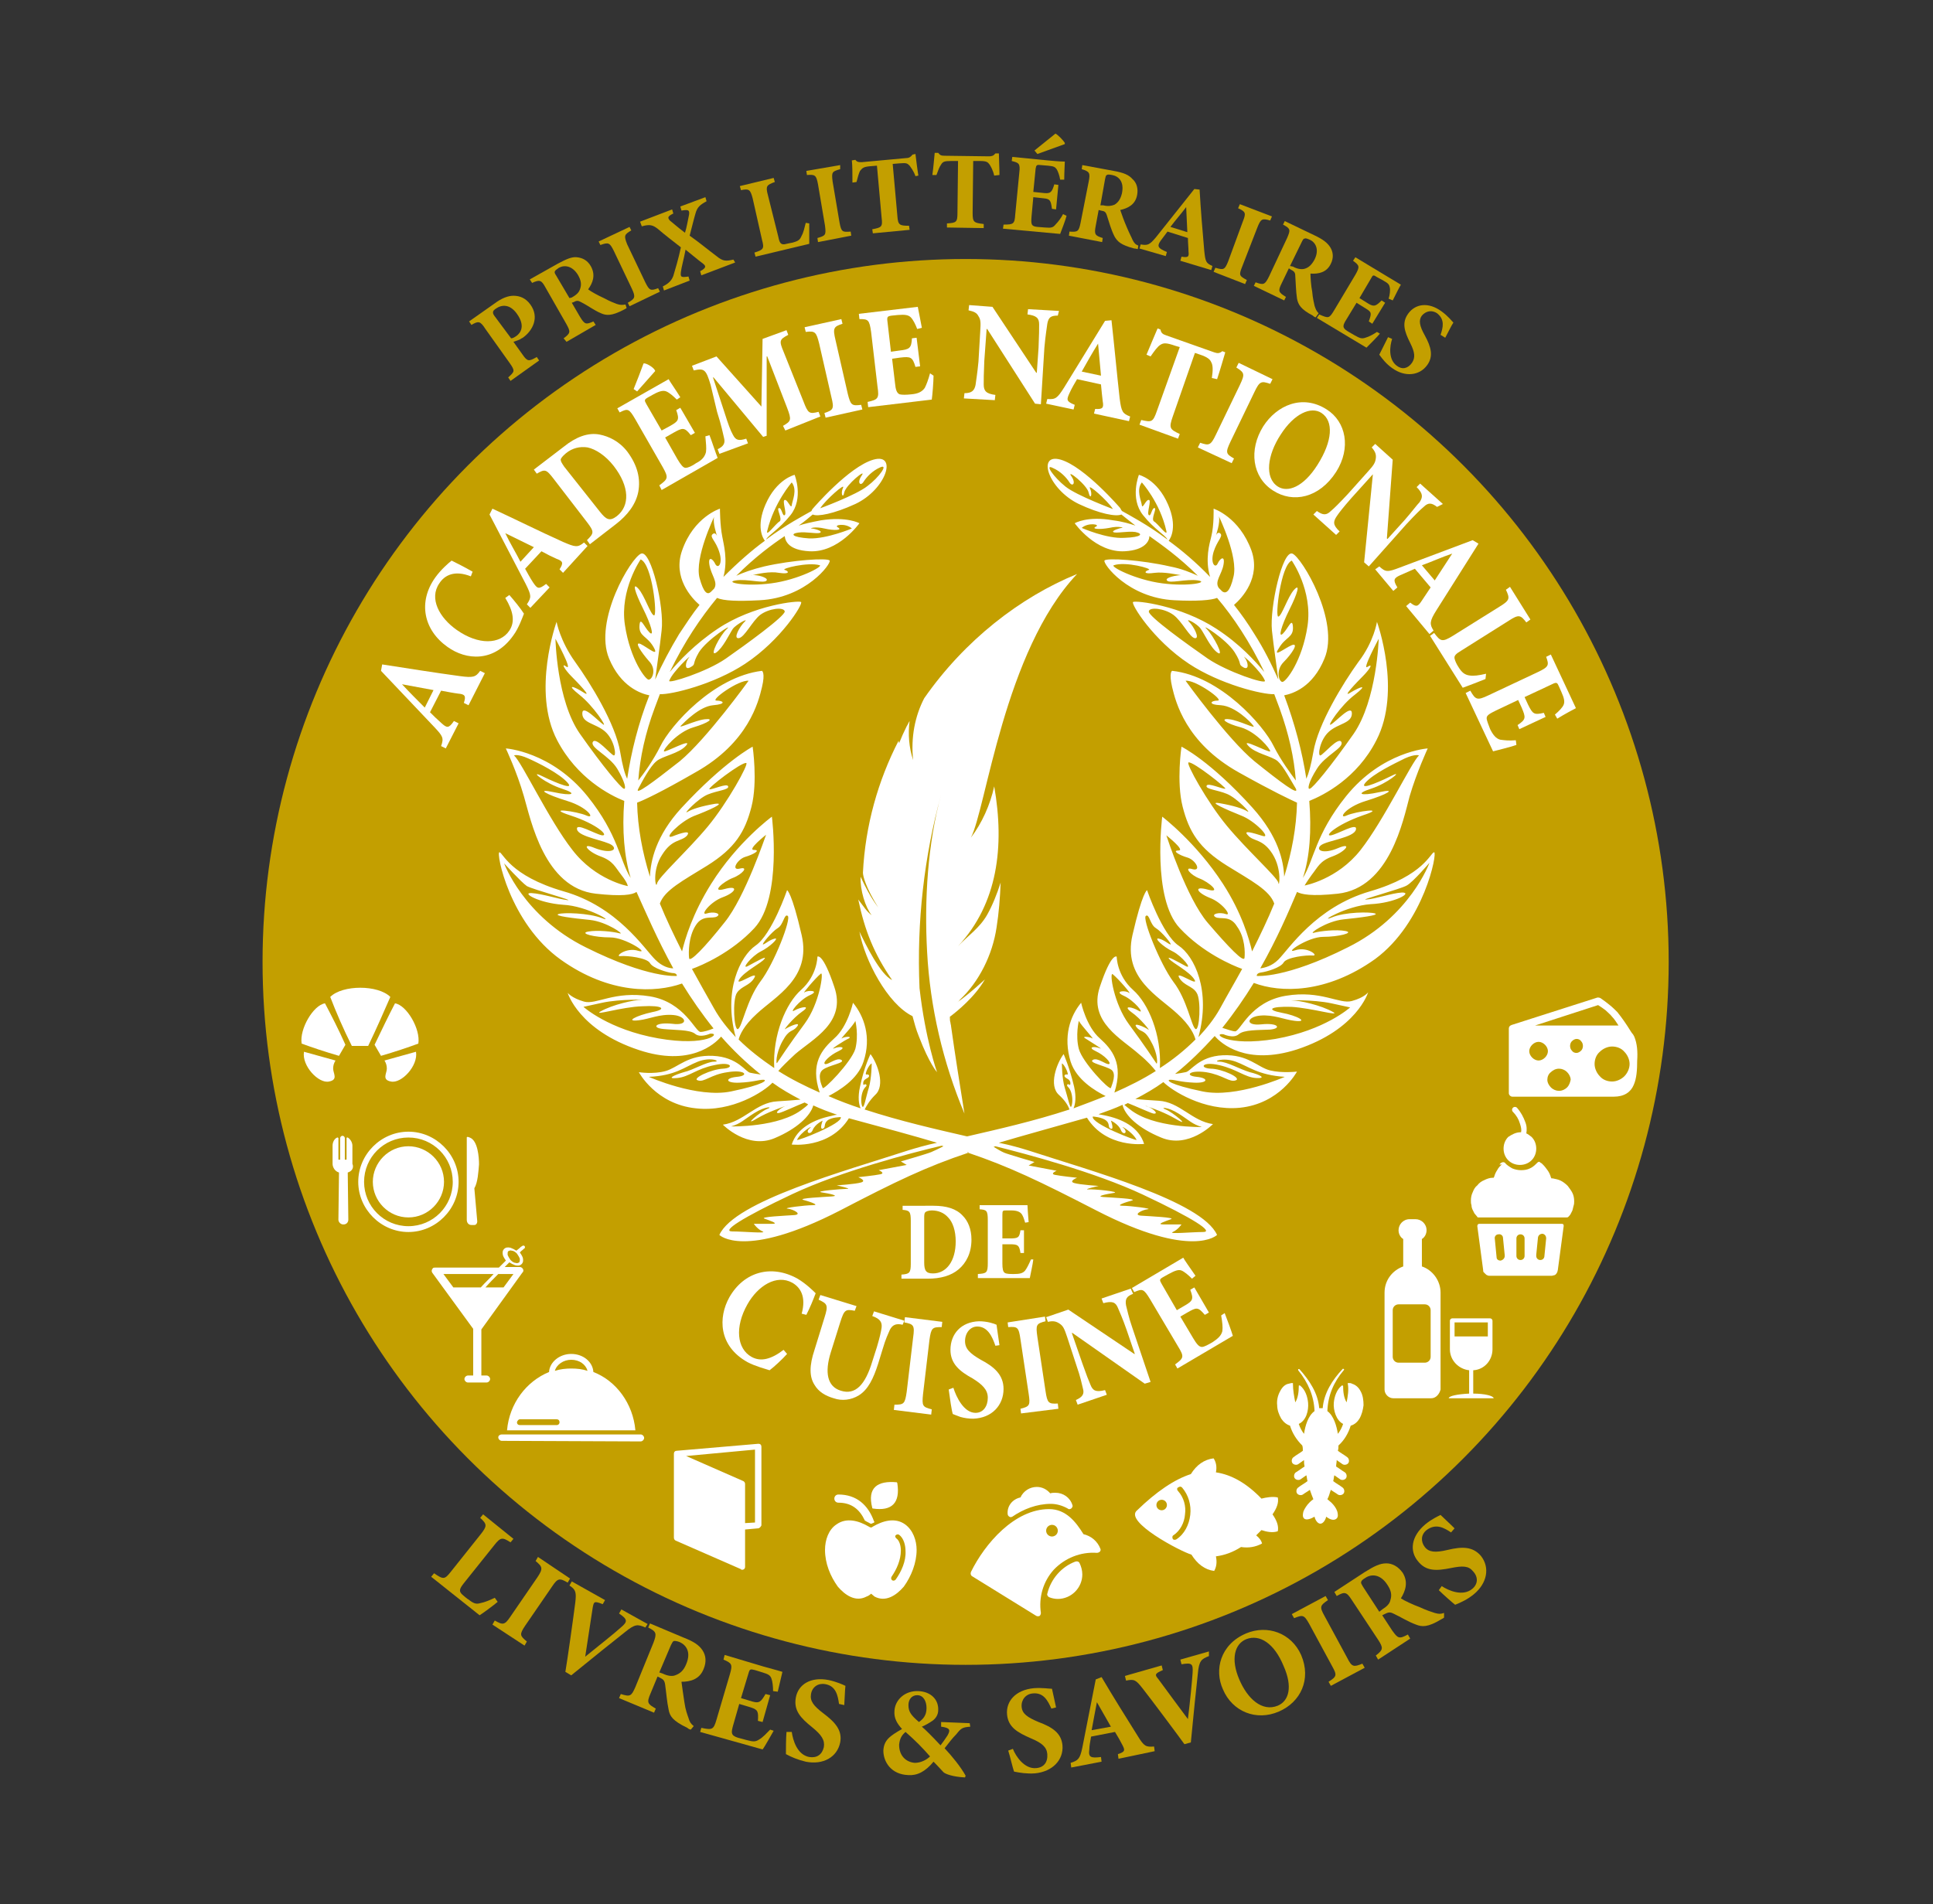<?xml version="1.0" encoding="utf-8"?>
<!-- Generator: Adobe Illustrator 27.8.0, SVG Export Plug-In . SVG Version: 6.00 Build 0)  -->
<svg version="1.1" id="Calque_1" xmlns="http://www.w3.org/2000/svg" xmlns:xlink="http://www.w3.org/1999/xlink" x="0px" y="0px"
	 viewBox="0 0 331.3 326.4" style="enable-background:new 0 0 331.3 326.4;" xml:space="preserve">
<rect x="0" y="0" width="331.3" height="326.4" fill="#333333" stroke="none"/>
<style type="text/css">
	.st0{fill-rule:evenodd;clip-rule:evenodd;fill:#C39F00;}
	.st1{fill:#FFFFFF;}
	.st2{fill-rule:evenodd;clip-rule:evenodd;fill:#FFFFFF;}
	.st3{fill:#C39F00;}
</style>
<g id="Calque_1_00000137096471658643969920000010726396652152312734_">
	<circle class="st0" cx="165.5" cy="164.9" r="120.5"/>
</g>
<g id="Calque_3">
	<g>
		<path class="st1" d="M134.9,232.1c-0.8,0.9-2.2,2.2-3,2.8c-0.6-0.2-2.5-0.7-3.8-1.4c-5-2.8-5-7.7-3.1-11.1
			c2.5-4.4,7.2-5.7,11.7-3.2c1.5,0.9,2.7,2.1,3.1,2.5c-0.5,1.3-0.9,2.3-1.6,3.7l-0.8-0.2c0.8-2.9-0.2-4.5-1.6-5.3
			c-2.7-1.5-5.9,0.5-7.7,3.7c-2.2,3.9-1.8,7.6,0.7,9c1.6,0.9,3.4,0.4,5.5-1.2L134.9,232.1z"/>
		<path class="st1" d="M154.7,227.1c-1.2-0.3-1.8,0.1-2.2,0.9c-0.3,0.7-0.7,1.5-1.2,3.2l-0.8,2.6c-0.8,2.5-1.7,4.4-3.3,5.4
			c-1.3,0.8-2.9,1-4.3,0.5c-1.4-0.4-2.6-1.1-3.3-2.3c-0.9-1.4-0.9-3.3,0-6l1.7-5.5c0.7-2.2,0.5-2.4-1-3.1l0.3-0.8l6.2,1.9l-0.3,0.8
			c-1.6-0.3-1.8-0.2-2.5,2l-1.6,5.1c-1.1,3.5-0.6,5.9,1.7,6.6c2.5,0.8,4.2-1,5.4-5l0.8-2.5c0.5-1.7,0.7-2.6,0.8-3.3
			c0.1-0.9-0.2-1.5-1.6-2l0.3-0.8l5.2,1.6L154.7,227.1z"/>
		<path class="st1" d="M153.2,241.7l0.1-0.9c1.6,0,1.8-0.1,2.1-2.2l1.1-9.3c0.3-2.1,0.1-2.3-1.5-2.6l0.1-0.9l6.4,0.8l-0.1,0.9
			c-1.6,0-1.8,0.1-2.1,2.2l-1.1,9.3c-0.2,2-0.1,2.2,1.5,2.6l-0.1,0.9L153.2,241.7z"/>
		<path class="st1" d="M170.6,230.7c-0.5-1.5-1.3-3.3-3.1-3.3c-1.2,0-2.1,1.1-2.1,2.5c0,1.3,0.8,2.1,2.7,3.2c2.3,1.2,3.9,2.6,3.9,5
			c0,2.8-2,5-5.2,5.1c-0.8,0-1.5-0.1-2.2-0.3c-0.6-0.2-1-0.4-1.3-0.5c-0.2-0.6-0.5-2.7-0.7-4.2l0.8-0.3c0.5,1.6,1.8,4.3,3.8,4.3
			c1.3,0,2.1-1.1,2.1-2.6c0-1.4-1-2.3-2.6-3.3c-2.2-1.2-3.8-2.5-3.8-4.9c0-2.7,1.8-4.8,4.9-4.9c1.4,0,2.6,0.4,3,0.6
			c0.1,0.9,0.3,2,0.5,3.5L170.6,230.7z"/>
		<path class="st1" d="M175,242.3l-0.1-0.8c1.6-0.4,1.7-0.6,1.4-2.6l-1.4-9.3c-0.3-2.1-0.5-2.2-2.1-2.1l-0.1-0.8l6.4-1l0.1,0.8
			c-1.6,0.4-1.7,0.6-1.4,2.7l1.4,9.3c0.3,2,0.5,2.2,2.1,2.1l0.1,0.9L175,242.3z"/>
		<path class="st1" d="M194.2,221.8c-1.1,0.4-1.4,0.9-1.2,2c0.2,0.7,0.4,1.9,1.1,3.9l3.1,9.2l-1,0.3l-12.4-8.7h-0.1l1.8,5.2
			c0.7,2,1.1,3,1.4,3.7c0.4,1,0.9,1.3,2.5,0.9l0.3,0.8l-5,1.7l-0.3-0.8c1.1-0.5,1.5-1,1.2-2c-0.2-0.8-0.4-1.9-1.1-3.9l-1.6-4.9
			c-0.5-1.5-0.7-1.9-1.3-2.3c-0.6-0.4-1.1-0.5-2-0.3l-0.3-0.8l3.8-1.3l11.3,7.6h0.1l-1.4-4.1c-0.7-2-1.2-3.1-1.5-3.8
			c-0.4-1-1-1.2-2.5-0.8l-0.3-0.8l5-1.7L194.2,221.8z"/>
		<path class="st1" d="M209.9,225.1c0.4,1,1.2,3.2,1.4,3.9l-9.5,5.6l-0.4-0.7c1.5-1.1,1.6-1.3,0.5-3.1l-4.8-8.1
			c-1.1-1.8-1.3-1.8-2.7-1.2l-0.4-0.7l8.8-5.2c0.2,0.4,1.2,1.8,2.1,3.1l-0.6,0.5c-0.6-0.6-1.3-1.2-1.8-1.4s-1.1,0-2.2,0.6l-0.9,0.5
			c-0.7,0.4-0.7,0.5-0.3,1.2l2.6,4.5l1.2-0.7c1.6-0.9,1.7-1.2,1.1-2.8l0.7-0.4l2.5,4.3l-0.7,0.4c-1.2-1.4-1.4-1.3-3-0.4l-1.2,0.7
			l2.2,3.7c0.6,1,1,1.5,1.5,1.5c0.4,0,1.1-0.4,1.8-0.8c0.9-0.6,1.5-1.1,1.7-1.9c0.1-0.7,0-1.5-0.2-2.7L209.9,225.1z"/>
	</g>
	<g>
		<path class="st1" d="M80.3,120.9l-0.8-0.4c0.4-1.2,0.2-1.5-1-1.6c-0.8-0.1-1.8-0.3-2.9-0.5l-1.9,3.7c0.6,0.6,1.2,1.2,2,1.9
			c0.9,0.8,1.2,0.9,2.1-0.4l0.8,0.4l-2.2,4.3l-0.8-0.4c0.5-1.4,0.3-1.7-1.2-3.3l-9.1-9.6l0.2-1.1c4.5,0.7,8.9,1.4,13.3,2
			c2.3,0.3,2.7,0.2,3.5-0.9l0.8,0.4L80.3,120.9z M68.9,117.3L68.9,117.3c1.3,1.4,2.6,2.7,3.9,4l1.5-3L68.9,117.3z"/>
		<path class="st1" d="M87.3,102c0.8,0.9,2,2.4,2.5,3.2c-0.2,0.5-0.9,2.5-1.8,3.7c-3.3,4.7-8.1,4.3-11.3,2
			c-4.1-2.9-5.1-7.7-2.1-11.9c1-1.4,2.3-2.5,2.8-2.9c1.2,0.6,2.2,1.1,3.6,1.9l-0.3,0.8c-2.8-1.1-4.5-0.2-5.4,1.2c-1.8,2.6,0,5.9,3,8
			c3.7,2.6,7.4,2.5,9,0.1c1-1.5,0.7-3.3-0.7-5.6L87.3,102z"/>
		<path class="st1" d="M96.5,98.2l-0.6-0.6c0.7-1.1,0.6-1.4-0.5-1.8c-0.7-0.3-1.7-0.8-2.6-1.3l-2.8,3c0.4,0.7,0.8,1.5,1.4,2.4
			c0.7,1,0.9,1.2,2.2,0.2l0.6,0.6l-3.3,3.5l-0.6-0.6c0.8-1.2,0.8-1.5-0.2-3.5l-6.2-11.9l0.5-1c4.1,1.9,8.1,3.9,12.1,5.7
			c2.1,0.9,2.5,1,3.6,0.1l0.6,0.6L96.5,98.2z M86.6,91.4L86.6,91.4c0.8,1.7,1.8,3.3,2.6,4.9l2.3-2.5L86.6,91.4z"/>
		<path class="st1" d="M96.6,76.6c2.1-1.7,4.2-2.5,6.2-2.1c1.5,0.3,3.3,1.1,4.7,2.9c1.8,2.4,2.3,4.7,1.9,6.9c-0.4,2.1-1.8,4-3.9,5.6
			l-4.4,3.4l-0.5-0.7c1.2-1.2,1.3-1.4,0-3.1l-5.7-7.4c-1.3-1.7-1.5-1.7-2.9-0.9l-0.5-0.7L96.6,76.6z M102.8,87.7
			c1.1,1.4,1.7,1.7,2.9,0.8c2.3-1.8,2.2-5.1-0.5-8.6c-1.4-1.8-3.1-2.9-4.5-3.2c-1.3-0.2-2.6,0.1-3.7,1c-0.6,0.5-0.9,0.9-0.9,1.1
			c0,0.3,0.2,0.6,0.6,1.2L102.8,87.7z"/>
		<path class="st1" d="M121.6,74.6c0.4,1,1.1,3.2,1.4,3.9l-9.6,5.5l-0.4-0.8c1.5-1.1,1.6-1.3,0.6-3.1l-4.7-8.2
			c-1.1-1.9-1.3-1.9-2.7-1.2l-0.4-0.7l8.8-5c0.2,0.4,1.2,1.8,2,3.1l-0.6,0.4c-0.6-0.6-1.3-1.2-1.8-1.4s-1.1-0.1-2.2,0.5l-0.9,0.5
			c-0.7,0.4-0.7,0.5-0.3,1.2l2.6,4.5l1.3-0.7c1.6-0.9,1.8-1.1,1.2-2.8l0.7-0.4l2.5,4.3l-0.7,0.4c-1.1-1.4-1.4-1.3-3-0.4L114,75
			l2.1,3.7c0.6,1,1,1.5,1.4,1.5s1.1-0.3,1.8-0.8c1-0.5,1.5-1.1,1.7-1.9c0.1-0.7,0-1.5-0.1-2.7L121.6,74.6z M112.3,63.6l-3.1,3.5
			l-0.6-0.4c0.6-1.5,1.2-3,1.7-4.4c0.4-0.1,1.6,0.6,1.9,1.1L112.3,63.6z"/>
		<path class="st1" d="M134.6,73.8l-0.4-0.8c1.4-0.8,1.5-1,0.7-3.1l-3.4-8.8h-0.1v13.6l-0.6,0.2l-8.5-10.2h-0.1l2,6.1
			c0.6,1.9,1,3,1.4,3.7c0.5,1,1,1.1,2.3,0.7l0.3,0.8l-4.9,1.8L123,77c1.1-0.5,1.3-1.1,1.1-1.9c-0.2-0.8-0.4-2-1.2-4.5l-1.1-4.6
			c-0.8-2.7-1.1-2.9-2.9-2.5l-0.3-0.8l4.2-1.6l7.7,8.6l0.2-11.6l4.1-1.5l0.3,0.8c-1.5,0.8-1.6,1-0.8,2.9l3.4,8.5
			c0.8,2.1,1,2.2,2.6,1.8l0.3,0.8L134.6,73.8z"/>
		<path class="st1" d="M141.5,71.6l-0.2-0.8c1.5-0.5,1.7-0.7,1.2-2.7l-2.1-9.2c-0.5-2-0.7-2.2-2.3-2l-0.2-0.8l6.3-1.4l0.2,0.8
			c-1.5,0.5-1.7,0.7-1.2,2.8l2.1,9.2c0.5,2,0.7,2.1,2.3,1.9l0.2,0.8L141.5,71.6z"/>
		<path class="st1" d="M160,64.4c0,1.1-0.2,3.4-0.3,4.1l-10.9,1.3l-0.1-0.9c1.8-0.4,2-0.6,1.7-2.6l-1.1-9.4c-0.3-2.1-0.5-2.2-2-2.2
			l-0.1-0.9l10.1-1.2c0.1,0.4,0.4,2.1,0.7,3.6l-0.8,0.2c-0.3-0.8-0.7-1.6-1.1-2s-1-0.5-2.2-0.4l-1,0.1c-0.8,0.1-0.9,0.2-0.8,1
			l0.6,5.2l1.4-0.2c1.8-0.2,2.1-0.4,2.2-2.1l0.8-0.1l0.6,4.9l-0.8,0.1c-0.5-1.7-0.8-1.8-2.6-1.6l-1.4,0.2l0.5,4.2
			c0.1,1.1,0.3,1.7,0.8,1.9c0.4,0.1,1.1,0.1,2,0c1.1-0.1,1.8-0.4,2.3-1.1c0.3-0.6,0.6-1.4,0.9-2.5L160,64.4z"/>
		<path class="st1" d="M181.3,54.1c-1.2,0-1.6,0.3-1.8,1.4c-0.1,0.8-0.3,1.9-0.5,4.1l-0.6,9.7l-1-0.1l-8.2-12.8h-0.1l-0.4,5.5
			c-0.1,2.2-0.1,3.2-0.1,4c0,1.1,0.4,1.6,2,1.8l-0.1,0.9l-5.3-0.3l0.1-0.9c1.2,0,1.7-0.4,1.9-1.4c0.1-0.8,0.3-1.9,0.5-4l0.3-5.1
			c0.1-1.6,0.1-2.1-0.3-2.7c-0.3-0.6-0.8-0.8-1.7-1l0.1-0.9l4,0.3l7.5,11.3h0.1l0.3-4.3c0.1-2.2,0.1-3.3,0.1-4c0-1.1-0.5-1.5-2-1.7
			l0.1-0.9l5.3,0.3L181.3,54.1z"/>
		<path class="st1" d="M187.5,70.9l0.2-0.8c1.3,0.1,1.5-0.2,1.3-1.3c-0.1-0.8-0.2-1.8-0.3-2.9l-4.1-0.9c-0.4,0.7-0.9,1.5-1.3,2.4
			c-0.5,1.1-0.6,1.4,0.9,2l-0.2,0.8l-4.7-1l0.2-0.8c1.4,0.1,1.7-0.1,2.9-2l7-11.4l1.1-0.1c0.5,4.5,0.9,8.9,1.4,13.4
			c0.3,2.3,0.5,2.6,1.8,3.1l-0.2,0.8L187.5,70.9z M188.2,58.9L188.2,58.9c-1,1.6-1.9,3.2-2.8,4.8l3.3,0.7L188.2,58.9z"/>
		<path class="st1" d="M207.7,64.8c0.2-1.3,0.2-2.2-0.1-2.7c-0.2-0.5-0.7-0.9-1.9-1.3l-0.9-0.3L201,71.4c-0.7,2-0.5,2.2,1.2,3
			l-0.3,0.8l-6.6-2.4l0.3-0.8c1.8,0.4,2,0.4,2.7-1.6l3.9-10.9l-0.7-0.2c-1.7-0.6-2.1-0.5-2.6-0.2s-1,1-1.7,2l-0.7-0.3
			c0.7-1.7,1.4-3.3,1.9-4.5l0.5,0.2c0.1,0.6,0.4,0.8,1,1l8.2,2.9c0.6,0.2,0.9,0.2,1.4-0.2l0.5,0.2c-0.3,1-0.9,3.1-1.4,4.6
			L207.7,64.8z"/>
		<path class="st1" d="M205.3,76.7l0.4-0.8c1.5,0.5,1.8,0.5,2.7-1.4l4.1-8.5c0.9-1.9,0.8-2.1-0.6-3l0.4-0.8l5.8,2.8l-0.4,0.8
			c-1.5-0.5-1.8-0.5-2.7,1.4l-4.1,8.5c-0.9,1.9-0.8,2.1,0.6,2.9l-0.4,0.8L205.3,76.7z"/>
		<path class="st1" d="M229,80.9c-2.9,4.5-7.4,5.4-10.8,3.2c-3.6-2.3-4.2-7-1.7-11c2.3-3.6,6.7-5.6,10.9-2.9
			C230.7,72.3,231.6,76.8,229,80.9z M219.5,74.5c-2.3,3.5-2.8,7.4-0.5,8.9c1.7,1.1,4.4,0.1,6.8-3.7c2.6-4.1,2.8-7.5,0.7-8.9
			C224.7,69.6,221.8,70.9,219.5,74.5z"/>
		<path class="st1" d="M246.3,86.9c-0.9-0.7-1.5-0.8-2.3,0c-0.6,0.5-1.4,1.3-2.9,2.9l-6.5,7.3l-0.8-0.7l1.5-15.1l0,0l-3.7,4.1
			c-1.4,1.6-2.1,2.5-2.5,3.1c-0.6,0.9-0.7,1.5,0.5,2.6l-0.6,0.6l-3.9-3.5l0.6-0.6c1,0.7,1.6,0.8,2.4,0c0.6-0.5,1.4-1.3,2.9-2.9
			l3.4-3.8c1.1-1.2,1.3-1.6,1.4-2.3c0.1-0.7-0.1-1.2-0.7-1.9l0.6-0.6l3,2.7l-1,13.5l0.1,0.1l2.9-3.2c1.4-1.6,2.1-2.6,2.6-3.1
			c0.6-0.9,0.6-1.5-0.5-2.6l0.6-0.6l3.9,3.5L246.3,86.9z"/>
		<path class="st1" d="M241,103.9l0.7-0.6c1,0.8,1.3,0.7,1.9-0.2c0.4-0.6,1-1.5,1.6-2.4l-2.7-3.2c-0.7,0.3-1.6,0.7-2.5,1.1
			c-1.1,0.5-1.3,0.8-0.5,2.1l-0.7,0.6l-3.1-3.7l0.7-0.5c1.1,1,1.4,1,3.5,0.2l12.5-4.7l1,0.6c-2.4,3.8-4.8,7.6-7.2,11.4
			c-1.2,1.9-1.2,2.4-0.5,3.5l-0.7,0.6L241,103.9z M248.9,94.9L248.9,94.9c-1.8,0.6-3.5,1.4-5.2,2l2.2,2.6L248.9,94.9z"/>
		<path class="st1" d="M254.6,116.4c-1,0.4-3.3,1.3-3.9,1.5l-5.6-8.9l0.7-0.5c1.1,1.5,1.4,1.6,3.2,0.5l8-5c1.8-1.1,1.8-1.4,1.1-2.9
			l0.7-0.5l3.5,5.6l-0.7,0.5c-1-1.3-1.3-1.4-3-0.3l-8.1,5.1c-1,0.6-1.3,0.9-1.2,1.4c0.1,0.4,0.3,0.9,0.7,1.5c0.5,0.8,1,1.3,1.9,1.4
			c0.7,0.1,1.5,0,2.8-0.3L254.6,116.4z"/>
		<path class="st1" d="M259.9,127.7c-1.1,0.4-3.3,0.9-4,1.1l-4.7-10l0.8-0.4c0.9,1.6,1.2,1.7,3.1,0.8l8.5-4c1.9-0.9,1.9-1.2,1.4-2.6
			l0.8-0.4l4.3,9.2c-0.4,0.2-1.9,1-3.2,1.8l-0.4-0.7c0.7-0.6,1.3-1.2,1.5-1.7c0.2-0.5,0.1-1.1-0.4-2.2l-0.4-0.9
			c-0.3-0.7-0.4-0.8-1.2-0.4l-4.7,2.2l0.6,1.3c0.8,1.6,1,1.8,2.7,1.4l0.3,0.7l-4.5,2.1l-0.3-0.7c1.5-1,1.4-1.3,0.7-3l-0.6-1.3
			l-3.8,1.8c-1,0.5-1.6,0.8-1.6,1.3c0,0.4,0.3,1.1,0.6,1.9c0.5,1,1,1.6,1.7,1.8c0.7,0.1,1.5,0.2,2.7,0.1L259.9,127.7z"/>
	</g>
	<g>
		<path class="st1" d="M160,206.7c2.2,0,3.9,0.5,5,1.7c0.9,0.9,1.5,2.3,1.5,4.1c0,2.3-0.9,4-2.2,5.1s-3.1,1.6-5.3,1.6h-4.5v-0.7
			c1.4-0.1,1.6-0.3,1.6-1.9v-7.3c0-1.6-0.2-1.8-1.4-1.9v-0.7L160,206.7L160,206.7z M158.4,216.4c0,1.4,0.3,1.9,1.5,1.9
			c2.3,0,3.9-2.1,3.9-5.5c0-1.8-0.5-3.3-1.3-4.1c-0.7-0.8-1.7-1.2-2.8-1.2c-0.6,0-1,0.2-1.1,0.3c-0.2,0.2-0.2,0.5-0.2,1.1V216.4z"/>
		<path class="st1" d="M177.1,215.9c-0.1,0.9-0.5,2.6-0.6,3.2h-8.9v-0.7c1.5-0.1,1.7-0.2,1.7-1.9v-7.3c0-1.7-0.2-1.8-1.4-1.9v-0.7
			h8.2c0,0.3,0.1,1.7,0.2,2.9l-0.6,0.1c-0.2-0.7-0.4-1.3-0.7-1.6s-0.8-0.5-1.7-0.5h-0.8c-0.6,0-0.7,0-0.7,0.7v4.1h1.2
			c1.5,0,1.7-0.1,1.9-1.4h0.6v3.9h-0.6c-0.2-1.4-0.5-1.5-1.9-1.5h-1.2v3.3c0,0.9,0.1,1.4,0.4,1.6c0.3,0.2,0.9,0.2,1.6,0.2
			c0.9,0,1.5-0.1,1.9-0.6c0.3-0.4,0.6-1,1-1.9L177.1,215.9z"/>
	</g>
	<path class="st1" d="M245.8,146.1c-0.6,0-1.7,4-11,6.7s-13.9,9.9-15.7,11.7c-1.1,1.1-2.3,1.4-3.1,1.5c2.9-5.1,4.9-9.8,6.3-13.1
		c0.7,0.4,2.4,0.8,7,0.3c8.9-1,11.2-12.6,12.3-16.7c1.2-4.1,3.1-8.2,3.1-8.2s-7.8,0.5-14,8.2c-5.3,6.6-5.5,11-7.4,14
		c1.2-3.6,1.5-8.2,1.1-13.2c2.5-1,8.2-3.9,11.5-10.4c4.4-8.5,0.1-20.3,0.1-20.3s-0.5,3.4-3.2,6.9c-2.6,3.6-6.9,10.6-7.7,15.4
		c-0.4,2.3-0.8,3.7-1.2,4.6c-0.7-4.6-2-9.5-3.8-14.3c1.5-0.3,4.9-1.4,6.9-6.3c2.7-6.4-3.9-17.4-5.5-18c-1.7-0.6-3.9,9.2-3.5,13.2
		c0.3,2.8,0.8,6,1.1,8.4c-1.2-2.7-2.5-5.3-4.1-7.8c-1.1-1.8-2.3-3.5-3.5-5c1.4-1.2,4.6-4.7,3-9.3c-2.1-5.8-6.5-7.2-6.5-7.2
		s0.1,2.8-0.4,4.8c-0.3,1.2-1.1,3.9-0.2,6.9c-2.4-2.5-4.9-4.6-7.1-6.2c0.4-0.5,1.5-2.5-0.1-6.2c-1.9-4.4-5-5.1-5-5.1s-1.6,4,0.7,6.9
		c2,2.5,3.8,3.4,4.2,4.2c-3.5-2.6-6.4-4.1-7.8-4.9c-0.1-0.1-0.2-0.3-0.3-0.5c0,0-6.1-7.1-10.2-8.3c-4.2-1.2-2.1,5.1,3.1,7.6
		c3.6,1.7,6.4,2.2,7.3,1.8c0.6,0.5,1.4,1.1,2.4,1.9c-0.9-0.3-2.2-0.7-3.8-0.9c-4.5-0.8-6.6,0.5-6.6,0.5s3.6,5.1,8.6,4.8
		c3.5-0.2,4.2-1.8,4.2-2.6c2.1,1.5,5.1,3.6,8.3,6.8c-1.1-0.5-2.7-1.2-4.8-1.6c-4.8-1.1-10.9-1.5-11.2-1s4,6.4,12,6.8
		c3.8,0.2,6.3,0,7.3-0.4c2.8,3.3,5.6,7.5,8.1,12.7c-1.5-1.8-4.2-4.8-8.2-7.4c-6.1-4-13.8-4.9-14.3-4.6c-0.4,0.3,3.4,6.5,9.6,10.6
		c5.3,3.5,12.6,5.3,14.6,5.2c0.3,0.8,0.6,1.6,0.9,2.4c1.6,4.4,2.5,8.5,2.8,12.4c-0.9-1.2-2.6-3.5-3.8-5.9c-1.7-3.5-9.1-12-17.4-12.9
		c0,0-0.6,0.2,0,2.8c0.6,2.5,2.3,9.5,11.4,14.6c5.9,3.3,8.7,4.6,10,5.2c-0.1,4.3-0.9,8.5-2.2,12.7c-0.1-2.7-1-6.9-5.4-11.8
		c-7.3-8.1-12.2-10.5-12.2-10.5s-0.9,6,0.2,10.3c1.1,4.3,2.8,7.1,7.6,10.1c4.2,2.6,7.3,4.2,8.1,6.5c-1.1,2.7-2.4,5.4-3.8,8.2
		c-0.5-2.1-1.7-6.5-5-11.6c-4.6-7.1-10.4-11.5-10.4-11.5s-1.8,14,3,19.1c3.9,4.2,9,6.4,10.7,7c-1.2,2.2-2.5,4.4-3.8,6.8
		c-1,1.8-2.3,3.4-3.7,4.9c2.2-8-0.7-13.9-3.4-15.7c-2.8-1.9-5.4-9.5-5.4-9.5s-0.8,0.3-2.5,7.7s4.5,10.5,7.7,13.5
		c2.2,2,2.9,3.6,3.1,4.4c-1.8,1.8-3.9,3.5-6.1,4.9c0.3-5.8-2-11.1-4.6-13.4c-2.8-2.5-2.8-5.7-2.8-5.7s-0.9-0.8-2.9,5.2
		s3.8,8.9,6.7,11.5c1.6,1.3,2.4,2.3,2.9,2.9c-2.2,1.4-4.6,2.6-7.1,3.7c1.6-5-0.4-7.4-2.5-9.3c-2.3-2-3.2-6.1-3.2-6.1
		c-1.9,2.3-3.1,5.8-1.8,10.1c1,3.1,4.2,5,6,5.9c-1.8,0.7-3.6,1.4-5.5,2.1c0.3-0.7,0.5-1.9,0.1-3.7c-0.8-3.4-1.8-5.6-1.8-5.6
		c-1.2,1.6-2.6,5.4-0.8,7c1.1,1,1.6,1.9,1.8,2.5c-6.1,2-12.3,3.4-17.5,4.6h-0.1c-5.2-1.2-11.4-2.6-17.5-4.6c0.3-0.6,0.8-1.5,1.8-2.5
		c1.8-1.6,0.4-5.4-0.8-7c0,0-1.1,2.2-1.8,5.6c-0.4,1.8-0.2,3,0.1,3.7c-1.8-0.6-3.7-1.3-5.5-2.1c1.7-0.9,5-2.8,6-5.9
		c1.4-4.2,0.1-7.8-1.8-10.1c0,0-0.9,4.1-3.2,6.1c-2.1,1.9-4.2,4.3-2.5,9.3c-2.5-1.1-4.9-2.3-7.1-3.7c0.5-0.6,1.4-1.5,2.9-2.9
		c3-2.6,8.8-5.4,6.7-11.5c-2-6-2.9-5.2-2.9-5.2s0,3.2-2.8,5.7c-2.6,2.3-4.9,7.7-4.6,13.4c-2.2-1.5-4.3-3.1-6.1-4.9
		c0.2-0.8,0.9-2.4,3.1-4.4c3.2-3,9.4-6.1,7.7-13.5c-1.7-7.4-2.5-7.7-2.5-7.7s-2.6,7.6-5.4,9.5c-2.6,1.8-5.6,7.7-3.4,15.7
		c-1.4-1.5-2.7-3.1-3.7-4.9c-1.3-2.3-2.6-4.6-3.8-6.8c1.7-0.6,6.8-2.8,10.7-7c4.8-5.2,3-19.1,3-19.1s-5.9,4.3-10.4,11.5
		c-3.2,5.1-4.5,9.5-5,11.6c-1.4-2.8-2.7-5.5-3.8-8.2c0.8-2.3,3.9-3.9,8.1-6.5c4.8-3,6.5-5.8,7.6-10.1c1.1-4.3,0.2-10.3,0.2-10.3
		s-4.8,2.5-12.2,10.5c-4.4,4.8-5.3,9.1-5.4,11.8c-1.3-4.2-2.1-8.4-2.2-12.7c1.3-0.5,4.1-1.8,10-5.2c9.1-5.1,10.8-12.1,11.4-14.6
		s0-2.8,0-2.8c-8.3,1-15.7,9.4-17.4,12.9c-1.2,2.4-2.9,4.8-3.8,5.9c0.3-4,1.2-8.1,2.8-12.4c0.3-0.8,0.6-1.6,0.9-2.4
		c2,0.1,9.3-1.7,14.6-5.2c6.2-4.1,10-10.3,9.6-10.6c-0.4-0.3-8.2,0.5-14.3,4.6c-3.9,2.6-6.7,5.6-8.2,7.4c2.5-5.2,5.3-9.3,8.1-12.7
		c1.1,0.5,3.5,0.6,7.3,0.4c8-0.4,12.3-6.3,12-6.8c-0.3-0.5-6.4-0.1-11.2,1c-2.1,0.5-3.7,1.1-4.8,1.6c3.2-3.2,6.2-5.4,8.3-6.8
		c0.1,0.9,0.7,2.4,4.2,2.6c5,0.3,8.6-4.8,8.6-4.8s-2.1-1.2-6.6-0.5c-1.6,0.3-2.9,0.6-3.8,0.9c1-0.7,1.8-1.4,2.4-1.9
		c0.8,0.4,3.6-0.1,7.3-1.8c5.3-2.5,7.3-8.8,3.1-7.6c-4.2,1.2-10.3,8.3-10.3,8.3c-0.2,0.2-0.3,0.4-0.3,0.5c-1.4,0.8-4.3,2.3-7.8,4.9
		c0.4-0.8,2.2-1.7,4.2-4.2c2.3-2.9,0.7-6.9,0.7-6.9s-3.1,0.7-5,5.1c-1.6,3.7-0.5,5.7-0.1,6.2c-2.2,1.6-4.6,3.7-7.1,6.2
		c0.8-3,0-5.7-0.2-6.9c-0.4-2-0.4-4.8-0.4-4.8s-4.5,1.4-6.5,7.2c-1.6,4.6,1.6,8.1,3,9.3c-1.2,1.5-2.3,3.2-3.5,5
		c-1.5,2.5-2.9,5.1-4.1,7.8c0.3-2.4,0.8-5.6,1.1-8.4c0.5-4-1.8-13.8-3.5-13.2c-1.7,0.6-8.2,11.5-5.5,18c2,4.8,5.4,6,6.9,6.3
		c-1.9,4.8-3.1,9.7-3.8,14.3c-0.4-0.8-0.8-2.2-1.2-4.6c-0.8-4.8-5.1-11.8-7.7-15.4c-2.6-3.6-3.2-6.9-3.2-6.9s-4.3,11.9,0.1,20.3
		c3.4,6.5,9,9.4,11.5,10.4c-0.4,5,0,9.6,1.1,13.2c-1.9-3-2.1-7.4-7.4-14c-6.2-7.7-14-8.2-14-8.2s1.9,4,3.1,8.2
		c1.2,4.1,3.5,15.7,12.3,16.7c4.5,0.5,6.3,0.2,7-0.3c1.5,3.3,3.5,8,6.3,13.1c-0.7,0-1.9-0.3-3.1-1.5c-1.9-1.9-6.5-9.1-15.7-11.7
		c-9.3-2.7-10.4-6.7-11-6.7c-0.6,0,1.7,12.1,10.5,18.4c8.4,6,16.3,5.7,20.8,4.1c1.6,2.6,3.4,5.2,5.4,7.7c-0.7,0.3-1.7,0.6-2.2,0.6
		c-0.9,0.1-2.7-5.1-8.7-6.1c-6.1-1-9.2,1.5-11.3,0.9c-2.1-0.6-2.8-1.5-2.8-1.5s1.9,6.4,12.2,9.8c8.7,2.9,13-1,14.1-2.3
		c2,2.3,4.3,4.5,6.8,6.5c-0.7-0.1-1.4-0.2-1.8-0.3c-0.8-0.1-2.1-2.7-6.4-2.9s-6,2-8.1,2.6s-4.6,0.2-4.6,0.2s2.9,5.5,9.8,6.2
		c6.2,0.7,11.7-2.9,13.1-4.4c1.5,1.1,3.1,2,4.8,2.9c-1,0.1-2.4,0.2-4,0.3c-3.6,0.2-5.7,3.5-9.3,4c0,0,4.2,4.3,8.9,2.3
		c3.8-1.6,6.1-3.8,6.6-5.6c1.3,0.6,2.6,1.1,4.1,1.6c-0.3,0-0.6,0.1-1,0.2c-3,0.6-5.9,2.1-6.8,4.9c0,0,6.5,0.8,9.8-4.5
		c6.3,1.7,11.1,3,15.1,4.2l0,0c-1.9,0.4-3.6,0.9-4.9,1.3c-10.7,3.5-29.8,8.7-32.4,14.5c0,0,4.2,4.3,20.7-4.2c9.6-5,14.8-7.5,22-9.9
		c-0.1,0-0.1,0-0.2-0.1h0.3c-0.1,0-0.1,0-0.2,0.1c7.1,2.4,12.3,4.9,22,9.9c16.5,8.5,20.7,4.2,20.7,4.2c-2.6-5.8-21.7-11-32.4-14.5
		c-1.3-0.4-3-0.9-5-1.3l0,0l0,0l0,0c4-1.2,8.8-2.5,15.1-4.3c3.3,5.3,9.8,4.5,9.8,4.5c-0.9-2.9-3.8-4.3-6.8-4.9
		c-0.4-0.1-0.7-0.1-1-0.2c1.4-0.5,2.8-1,4.1-1.6c0.4,1.8,2.7,4,6.6,5.6c4.7,2,8.9-2.3,8.9-2.3c-3.6-0.5-5.7-3.8-9.3-4
		c-1.6-0.1-3-0.2-4-0.3c1.7-0.9,3.3-1.8,4.8-2.9c1.4,1.4,6.9,5,13.1,4.4c6.9-0.7,9.8-6.2,9.8-6.2s-2.6,0.3-4.6-0.2
		c-2.1-0.5-3.8-2.8-8.1-2.6c-4.2,0.2-5.5,2.8-6.4,2.9c-0.4,0.1-1.1,0.2-1.8,0.3c2.5-2,4.7-4.2,6.8-6.5c1.1,1.3,5.4,5.1,14.1,2.3
		c10.3-3.4,12.2-9.8,12.2-9.8s-0.6,0.9-2.8,1.5c-2.1,0.6-5.3-1.9-11.3-0.9c-6.1,1-7.8,6.1-8.7,6.1c-0.5,0-1.5-0.4-2.2-0.6
		c2-2.5,3.8-5.1,5.4-7.7c4.5,1.7,12.4,1.9,20.8-4.1C244.1,158.2,246.4,146.1,245.8,146.1z M224.8,150c1.1-1.4,1.4-2.4,3.6-3.2
		c2.2-0.8,3.5-2.5,0.9-1.4s-3.9,0.3-2.9-0.5s5.7-1.3,6-2.7c0.3-1.3-3.1,0.8-4.3,1s0.9-1.8,5.4-3.4c4.6-1.5-1.2-0.7-2.7,0
		c-1.5,0.7-0.3-1.4,3.3-2.5c3.6-1.1,5.5-2.2,2.3-1.5c-3.2,0.7-4.2,0.3-1.4-0.6s5.5-3.2,3.7-2.3c-1.2,0.6-6,2.9-4.7,1.3
		c1.4-1.6,5-3.3,6.8-4.2c1.8-0.8,2.4-0.5,2.4-0.5c-1.3,1.2-6,11.1-10,16.2s-9.6,6.1-9.6,6.1S223.8,151.4,224.8,150z M225.7,131.8
		c1.4-2.3,4.7-3.6,4.2-4.6c-0.5-1-3.1,2.2-3.6,2.3s-0.1-2.7,1.5-4.1s3.9-1.4,3.9-3.1s-2.8,1.5-3.6,1.9c-0.8,0.5,1.7-3.3,4.1-5.1
		c2.4-1.9,1-1.4-0.7-0.4c-1.7,1.1,1.1-1.8,2.1-2.8s1.9-2.3,0.8-1.6c-1.1,0.8,1.9-4.8,1.9-4.8S236,120,232,125.8
		c-4,5.7-7,9.3-7.5,9.4C224,135.4,224.3,134,225.7,131.8z M197.8,89.4c-0.6-0.4,0.5-2.2,0.1-2.3c-0.5-0.1-0.6,1.5-1,1.2
		s0.5-2.6,0-2.6c-0.5-0.1-1.1,1.7-1.2,0.9c-0.1-0.8-1-2.6,0-3.9c0,0,3.1,3.4,4.2,8.3C200.2,92.2,198.4,89.7,197.8,89.4z M182.6,83.4
		c-2-1.6-3.6-3.9-2.2-3.2c1.4,0.6,2.4,1.7,2.9,2.5s1.2,0.2,0.3-1.1c-0.9-1.3,2.8,1.6,3,2.9c0.3,1.3,0.7,0.2,0.2-0.8
		c-0.4-0.9,3,2.1,3.9,3.5c0,0,0,0.1,0.1,0.1C190.9,87.3,184.6,85,182.6,83.4z M192.7,92.2c-3,0.2-7.3-1.7-7.3-1.7
		c1.1-1,3.3-0.6,2.4-0.2c-0.8,0.4,0.7,0.5,2.3,0.2c1.7-0.4,2.6,0,2.2,0s-1.8,0.5-1.5,0.7c0.4,0.3,2.4-0.2,3.8,0
		C196,91.5,195.7,92.1,192.7,92.2z M199.2,100c-4.6-0.6-9-2.9-8.3-3.1c2-0.7,6.7,0.6,6,0.8s-1.1,0.8,1,0.5c1.6-0.2,3.8,0.3,4.5,0.4
		c0.1,0,0.2,0,0.2,0c0.1,0,0,0-0.2,0c-0.7,0-2.8,0.4-2.4,0.9c0.4,0.6,3.3-0.3,5.3,0C207.3,99.8,203.8,100.6,199.2,100z M209.5,101.4
		c-0.2-0.2-0.4-0.4-0.6-0.6l0,0c-0.8-1.1,0.5-2.3,0.8-4s-0.6-1.1-1-0.2s-1.3,0-0.7-2c0.6-1.9,1.6-2.6,1.2-3.1
		c-0.5-0.5-0.8,0.3-0.8,0.3s0.8-2.3,0.5-3.3c0,0,3.4,7,2.5,10.4C210.8,101.5,210.1,101.8,209.5,101.4z M207,112.9
		c-3.3-2.3-10.3-7.3-10.1-8.1c0.1-0.8,2.7-0.5,4.2,0.6s2.8,3.9,3.7,4s-0.2-2-1-2.8s1.4,0.3,2,1.2c0.6,0.8,1.7,3.3,2.9,4.1
		c1.2,0.8-0.7-2.9-1.9-4.1c-1.2-1.1,3.4,1.8,4.8,4c1.4,2.2,0.5,2,1.5,2.6c1.1,0.6,0.8-1,0.2-1.7s2.9,2.4,3.5,4
		C217,117.4,210.4,115.2,207,112.9z M220,113.5c1.4-1.4,2.7-3.4,1.4-2.9c-1.2,0.5-3.4,2.3-2.2,0.5c1.1-1.9,2.5-1.8,2.4-3.6
		c-0.1-1.8-0.8,0.2-1.7,1.1s-0.3-1.3,1.1-4.1c1.4-2.8,1.9-4.6,0.8-3.4c-1.1,1.2-2.1,4.5-2.7,4.6c-0.6,0.2,0.4-8.8,2.3-9.6
		c0,0,3.6,5.1,2.7,11.2c-0.9,6-3.7,9.6-4.3,9.6S218.6,114.9,220,113.5z M215,130.5c-4.6-3.8-11.8-13.8-11.8-13.8
		c1.7-0.2,6.7,3.4,5.5,3.4s-1.8,0.7,0.6,0.8c2.4,0.2,5,2.8,5.5,3.5c0.6,0.7-2.4-0.9-4.1-1.1c-1.7-0.2-0.7,0.7,2,1.4
		c2.7,0.8,5.1,3.8,5,4.1c-0.2,0.3-5.1-2.4-3.8-1c1.2,1.4,4.1,1.8,5.1,2.7s2.3,3.4,3.1,4.7C222.7,136.5,219.6,134.2,215,130.5z
		 M210.3,141.6c-3.4-4.1-7.1-10.8-6.6-10.9c0.8-0.2,6.7,4.5,6.3,4.5c-0.5,0.1-3-1.1-3.2-0.5s1.8,0.7,3.5,1.4c1.7,0.7,4.3,3.5,3.5,3
		s-2.4-1-4.7-1.4s1.1,1.1,3.6,2.1c2.4,0.9,5.3,4,3.7,3.5s-3.5-1.1-2.5-0.1c0.9,1.1,2.5,0.5,4.2,3.2s1.1,6,1,4.9
		C218.8,150.3,213.7,145.7,210.3,141.6z M109.4,135.2c0.7-1.3,2-3.8,3.1-4.7c1-0.9,3.9-1.3,5.1-2.7c1.2-1.4-3.7,1.3-3.8,1
		c-0.2-0.3,2.3-3.3,5-4.1c2.7-0.8,3.7-1.6,2-1.4s-4.7,1.7-4.1,1.1s3.2-3.3,5.5-3.5c2.4-0.2,1.8-0.8,0.6-0.8s3.8-3.6,5.5-3.4
		c0,0-7.2,10-11.8,13.8C111.8,134.2,108.7,136.5,109.4,135.2z M140.6,87.1c0.9-1.4,4.3-4.4,3.9-3.5c-0.5,1,0,2,0.2,0.8
		c0.3-1.3,3.9-4.2,3-2.9c-0.9,1.3-0.2,1.9,0.3,1.1s1.5-1.9,2.9-2.5c1.4-0.6-0.2,1.7-2.2,3.2c-2,1.6-8.3,3.9-8.3,3.9
		C140.6,87.2,140.6,87.2,140.6,87.1z M136.8,91.3c1.4-0.2,3.4,0.3,3.8,0s-1.1-0.7-1.5-0.7s0.5-0.4,2.2,0s3.2,0.3,2.3-0.2
		c-0.8-0.4,1.3-0.8,2.4,0.2c0,0-4.3,1.8-7.3,1.7C135.7,92.1,135.4,91.5,136.8,91.3z M131.5,91c1.2-4.9,4.2-8.3,4.2-8.3
		c1,1.3,0.1,3.1,0,3.9s-0.7-1-1.2-0.9s0.4,2.3,0,2.6c-0.4,0.3-0.5-1.3-1-1.2c-0.5,0.1,0.7,1.9,0.1,2.3C133,89.7,131.2,92.2,131.5,91
		z M126.1,99.5c2-0.3,4.9,0.6,5.3,0c0.3-0.5-1.7-1-2.4-0.9c-0.2,0-0.3,0.1-0.2,0c0,0,0.1,0,0.2,0c0.7-0.2,3-0.7,4.5-0.4
		c2,0.3,1.7-0.3,1-0.5c-0.8-0.2,4-1.4,6-0.8c0.6,0.2-3.7,2.5-8.3,3.1C127.6,100.6,124.1,99.8,126.1,99.5z M122.4,88.6
		c-0.3,1,0.5,3.3,0.5,3.3s-0.3-0.8-0.8-0.3s0.6,1.1,1.2,3.1c0.6,1.9-0.2,2.9-0.7,2c-0.4-0.9-1.3-1.5-1,0.2s1.5,2.9,0.8,4l0,0
		c-0.2,0.2-0.4,0.4-0.6,0.6c-0.6,0.5-1.2,0.1-1.9-2.4C119,95.6,122.4,88.6,122.4,88.6z M118.1,112.7c-0.6,0.7-0.9,2.3,0.2,1.7
		c1.1-0.6,0.2-0.4,1.5-2.6c1.4-2.2,6-5.1,4.8-4s-3.1,4.8-1.9,4.1c1.2-0.8,2.3-3.2,2.9-4.1c0.6-0.8,2.9-2,2-1.2c-0.8,0.8-2,2.9-1,2.8
		s2.3-2.9,3.7-4c1.5-1.1,4-1.4,4.2-0.6c0.1,0.8-6.8,5.8-10.1,8.1s-10,4.4-9.7,3.8C115.3,115.1,118.7,112,118.1,112.7z M107.1,107.1
		c-0.9-6,2.7-11.2,2.7-11.2c2,0.8,2.9,9.7,2.3,9.6s-1.6-3.4-2.7-4.6s-0.6,0.6,0.8,3.4s2,5,1.1,4.1s-1.6-2.9-1.7-1.1s1.3,1.7,2.4,3.6
		s-1,0.1-2.2-0.5c-1.2-0.5,0.1,1.4,1.4,2.9c1.4,1.4,0.6,3.2,0,3.2C110.8,116.7,108,113.2,107.1,107.1z M106.9,135.2
		c-0.5-0.2-3.5-3.7-7.5-9.4c-4-5.7-4.2-16.3-4.2-16.3s3,5.5,1.9,4.8c-1.1-0.8-0.2,0.6,0.8,1.6s3.8,3.9,2.1,2.8
		c-1.7-1.1-3.1-1.5-0.7,0.4c2.4,1.9,4.8,5.6,4.1,5.1c-0.8-0.5-3.6-3.6-3.6-1.9s2.3,1.7,3.9,3.1s2,4.2,1.5,4.1s-3.1-3.3-3.6-2.3
		s2.8,2.3,4.2,4.6C107.1,134,107.4,135.4,106.9,135.2z M98.1,145.7c-4-5.1-8.7-15.1-10-16.2c0,0,0.6-0.3,2.4,0.5s5.4,2.6,6.8,4.2
		c1.4,1.6-3.5-0.7-4.7-1.3c-1.8-0.8,0.9,1.4,3.7,2.3c2.8,0.9,1.8,1.3-1.4,0.6c-3.2-0.7-1.3,0.4,2.3,1.5c3.6,1.1,4.9,3.2,3.3,2.5
		c-1.5-0.7-7.3-1.5-2.7,0s6.6,3.5,5.4,3.4c-1.2-0.2-4.6-2.3-4.3-1c0.3,1.3,5,1.9,6,2.7s-0.3,1.5-2.9,0.5c-2.6-1.1-1.3,0.6,0.9,1.4
		c2.2,0.8,2.5,1.8,3.6,3.2s1.1,1.9,1.1,1.9S102.1,150.9,98.1,145.7z M113.5,146.5c1.7-2.7,3.2-2.2,4.2-3.2c0.9-1.1-1-0.5-2.5,0.1
		c-1.6,0.5,1.3-2.5,3.7-3.5c2.4-0.9,5.8-2.4,3.6-2.1c-2.3,0.4-3.9,0.9-4.7,1.4c-0.8,0.5,1.8-2.3,3.5-3c1.7-0.7,3.7-0.8,3.5-1.4
		s-2.7,0.6-3.2,0.5s5.5-4.7,6.3-4.5c0.5,0.1-3.2,6.8-6.6,10.9c-3.4,4.1-8.6,8.8-8.7,9.8C112.4,152.5,111.7,149.2,113.5,146.5z
		 M116,167.3c0,0-4.8,0.5-15.6-4.9c-10.7-5.3-14-14.4-14-14.4s2.9,3.2,3.9,3.9c1.1,0.6,8.5,2.6,6.9,2.4c-1.6-0.2-4.3-1.1-6.1-1.2
		c-1.8-0.1,1.2,1.7,5.4,2c4.2,0.2,9,3.2,6.7,2.3s-6.7-1-7.5-0.7s2.4,0.7,5.4,1c2.9,0.3,6.1,2.6,5.1,2.3c-1.1-0.3-3.8-0.6-5.4-0.3
		s1.1,1,3.8,1c2.6,0,6.9,2.9,4.8,2.3c-2.1-0.7-4.2,1.1-3,0.9c1.1-0.1,4.5,0.3,5,1.2s3,1.6,3.8,1.7C116.1,166.8,116,167.3,116,167.3z
		 M118.1,164.2c-0.1-0.9-0.1-3.6,1.1-5.5c1.2-2,2.9-1.1,3.7-1.6c0.8-0.5-0.6-0.9-1.8-0.5c-1.2,0.4,0.6-2,2.8-2.8
		c2.2-0.8,2.8-2.1,0.3-1.4c-2.5,0.7-0.2-1.3,1.4-1.9c1.6-0.6,2.8-2,1.2-1.6c-1.6,0.4-0.4-1.6,0.9-2c1.4-0.4,2.8-1.2,1.5-1.2
		c-1.2,0,2.1-2.6,2.1-2.6c-0.1,0.2-3.6,10.7-7.1,15C120.8,162.4,118.1,165.2,118.1,164.2z M112.8,178c-8.5-1.5-12.8-5.4-12.8-5.4
		s0,0,3.2-0.7c3.2-0.7,8-0.5,6.7-0.5c-1.2,0-4.9,0.8-7,2c-1.3,0.8,3.7-0.8,7.2-0.9c3.5-0.2,4.3,0.5,1.7,1c-2.8,0.6-4.8,1.7-2.3,1.4
		c1.8-0.2,3.5-1.1,5.9-0.9c2.3,0.2,2.7,1.9-0.2,1.5c-2.9-0.3-3.6,0.7-1.5,0.9c2,0.2,4.5,0.1,5.4,0.8c0.9,0.8,2.6,0,2.6,0
		C123.7,177,121.3,179.5,112.8,178z M126.3,170.2c0.8-1.2,2.2-1.2,3-2.6c0.8-1.4-3.5,1.7-2.6,0.3s3.8-2.8,4.3-3.5
		c0.6-0.7-1.5,0.5-2.8,1.2c-1.3,0.7,0.6-1.7,2.2-2.5c1.6-0.8,3.2-2.4,2.4-2.2c-0.9,0.2-1.6,0.9-2,1s1.5-2.2,2.5-2.8s1.1-2.5,1.7-2.1
		c0.7,0.4-2.3,8.2-4.7,11.3c-2.3,3.1-3.1,7.7-3.8,8.1C125.8,176.8,125.5,171.4,126.3,170.2z M125.3,187.1
		c-5.8,1.2-14.1-2.5-14.1-2.5c4.6-0.2,6.1-1.7,8.4-2.6s4.1,0,2.8,0c-1.3,0-3.5,1.4-5.2,1.8c-1.7,0.5-3.1,1.2-1.1,1s3.3-1.6,6.3-2.2
		c3-0.7,3.5,0.5,1.5,0.6s-5.4,1.7-4.3,2c1.1,0.4,2.2-1,5.1-1.4c3-0.5,3.8,0.6,1.6,0.8c-2.1,0.2-2,1.1,0.4,1c2.4-0.1,3.3-0.5,4.1-0.5
		C131.6,185.1,131.1,185.9,125.3,187.1z M134.1,178.5c1.2-2.2,1.7-1.5,2.5-2.5c0.8-1-1.4,0-2,0.4c-0.5,0.4,1.3-1.9,2.9-3
		s-0.2-0.8-1.3-0.2c-1.1,0.7,0.8-1.8,2.6-2.6c1.8-0.8-0.3-0.9-0.9-0.5c-0.6,0.5,1.8-2.4,2.8-3.2c0.5-0.4-0.2,5.1-2.8,8.6
		s-4.5,6.4-4.7,6.7C133,182.6,132.9,180.7,134.1,178.5z M137.6,190.1c-4,3.2-12.3,3-12.3,3c1.7-0.5,2.1-1.1,4-2.3
		c1.9-1.2,3.3-1.1,2.2-0.7c-1.1,0.4-4.5,3.3-1.7,1.6c1.9-1.1,4-1.8,4.8-2.1c0.1,0,0.2-0.1,0.3-0.1c0.3-0.1,0.1,0-0.3,0.1
		c-0.9,0.4-2,1.3-1.1,1.2c0.6-0.1,3.1-1.3,4.4-1.8c0.2,0.1,0.4,0.2,0.6,0.3C138.4,189.5,138,189.8,137.6,190.1z M141,186.5
		c-0.2-0.5-1-2.3,0-3.1s4-1.2,3.2-1.7s-2.3,0.9-2.8,0.7s0.8-1.5,2.3-2.2s0.3-0.9-0.7-0.5s1.8-1.4,2.5-1.7c0.6-0.4-0.8-0.3-1.2,0
		c-0.5,0.3,2-2.2,2.3-3c0,0,0.6,2.4,0,4.8C145.9,182.1,141.1,187,141,186.5z M136.6,195.4c0.7-1.4,3-2.7,2.2-2
		c-0.9,0.7,0.1,1.3,0.5,0.3c0.4-1,1.7-1.6,1.7-1.6s-0.6,1.5,0,1.4c0.6-0.2,0.1-0.8,0.8-1.4c0.7-0.6,2.3-0.6,2.3-0.6
		C144.5,192.6,136.5,195.7,136.6,195.4z M147.8,189.7c-0.2-0.4-0.3-1.4,0-2.4s0.8-1,0.7-1.3s-0.5,0-0.5,0s-0.3-0.7,0.5-1.1
		c0.8-0.4,0.4-0.8,0-0.7s0.4-1.7,0.9-1.9c0,0,0,2.5-0.5,4.2C148.4,188.1,148.1,190.1,147.8,189.7z M159.6,197.5
		c-0.7,0.3-5.2,1.6-5.2,1.6l1,0.6l-4.8,0.9c0,0,1.2,0.5,0.3,0.7s-3.8,0.5-3.8,0.5s1.5,0.6,0.5,0.9c-1,0.3-4.2,0.5-4.2,0.5
		s2.7,0.6,1.8,0.6c-0.9,0-5.7,0.4-4.4,0.6c1.3,0.2,3.2,0.6,1.8,0.7c-1.4,0.1-6,0.3-4.9,0.6c1.1,0.3,2.9,0.9,1.6,0.9
		s-5.3,0.5-4.3,0.6s2.6,1,1.1,1.1s-5.9,0.3-5.1,0.6s2.7,0.9,1.3,0.9s-3.1,0-3.1,0s0.6,0.9,1.5,1.3c0.9,0.4-3.3,0-5.2,0
		c-1.9,0,1.6-2.3,10.3-6.4c8.3-3.9,20.1-7,25.6-8.3l0.3,0.1C160.9,196.9,160.1,197.3,159.6,197.5z M195.9,204.8
		c8.7,4.1,12.2,6.4,10.3,6.4s-6.1,0.4-5.2,0c0.9-0.4,1.5-1.3,1.5-1.3s-1.7,0-3.1,0c-1.4,0,0.5-0.6,1.3-0.9c0.8-0.3-3.6-0.5-5.1-0.6
		s0.1-1,1.1-1.1s-3-0.6-4.3-0.6s0.5-0.6,1.6-0.9c1.1-0.3-3.5-0.5-4.9-0.6s0.5-0.5,1.8-0.7s-3.5-0.7-4.4-0.6c-0.9,0,1.8-0.6,1.8-0.6
		s-3.2-0.2-4.2-0.5s0.5-0.9,0.5-0.9s-2.9-0.3-3.8-0.5c-0.9-0.2,0.3-0.7,0.3-0.7l-4.8-0.9l1-0.6c0,0-4.5-1.3-5.2-1.6
		c-0.5-0.2-1.3-0.7-1.8-1l0.3-0.1C175.8,197.8,187.6,200.9,195.9,204.8z M183.6,189.7c-0.2,0.4-0.6-1.6-1.1-3.2
		c-0.5-1.6-0.5-4.2-0.5-4.2c0.5,0.2,1.3,2.1,0.9,1.9c-0.4-0.1-0.8,0.3,0,0.7s0.5,1.1,0.5,1.1s-0.5-0.3-0.5,0
		c-0.1,0.3,0.4,0.3,0.7,1.3S183.8,189.3,183.6,189.7z M189.6,192.1c0.7,0.6,0.2,1.2,0.8,1.4s0-1.4,0-1.4s1.3,0.6,1.7,1.6
		s1.3,0.5,0.5-0.3c-0.9-0.7,1.5,0.6,2.2,2c0.2,0.3-7.9-2.8-7.5-4C187.3,191.4,188.9,191.5,189.6,192.1z M190.4,186.5
		c-0.2,0.5-4.9-4.4-5.5-6.7s0-4.8,0-4.8c0.4,0.8,2.8,3.3,2.3,3s-1.9-0.4-1.2,0c0.6,0.4,3.4,2.1,2.5,1.7c-1-0.4-2.2-0.2-0.7,0.5
		s2.7,2,2.3,2.2c-0.5,0.2-2-1.2-2.8-0.7s2.2,1,3.2,1.7C191.4,184.1,190.6,185.9,190.4,186.5z M196.7,189.7c-0.4-0.1-0.6-0.2-0.3-0.1
		C196.5,189.6,196.6,189.6,196.7,189.7c0.9,0.3,2.9,1,4.8,2.1c2.9,1.7-0.6-1.2-1.7-1.6c-1.1-0.4,0.3-0.5,2.2,0.7s2.3,1.8,4,2.3
		c0,0-8.3,0.2-12.3-3c-0.5-0.4-0.8-0.6-1-0.8c0.2-0.1,0.4-0.2,0.6-0.3c1.3,0.5,3.9,1.7,4.4,1.8C198.7,191,197.6,190,196.7,189.7z
		 M198.2,182.3c-0.2-0.3-2.1-3.2-4.7-6.7c-2.6-3.5-3.4-9-2.8-8.6c1,0.8,3.4,3.6,2.8,3.2c-0.6-0.5-2.7-0.3-0.9,0.5s3.7,3.2,2.6,2.6
		c-1.1-0.7-2.9-1-1.3,0.2c1.6,1.1,3.4,3.4,2.9,3s-2.8-1.4-2-0.4s1.3,0.2,2.5,2.5C198.5,180.7,198.4,182.6,198.2,182.3z M204.7,185.6
		c2.4,0.1,2.5-0.8,0.4-1s-1.3-1.2,1.6-0.8c3,0.5,4,1.8,5.1,1.4c1.1-0.4-2.4-2-4.3-2c-2-0.1-1.5-1.3,1.5-0.6s4.4,2.1,6.3,2.2
		s0.6-0.6-1.1-1c-1.7-0.5-3.9-1.8-5.2-1.8s0.6-0.8,2.8,0s3.8,2.3,8.4,2.6c0,0-8.3,3.7-14.1,2.5s-6.3-2-5.5-2
		C201.4,185.1,202.3,185.5,204.7,185.6z M204.9,176.4c-0.7-0.4-1.4-5-3.8-8.1c-2.3-3.1-5.4-10.9-4.7-11.3c0.6-0.4,0.7,1.5,1.7,2.1
		s2.9,2.9,2.5,2.8c-0.4-0.1-1.1-0.8-2-1s0.7,1.4,2.4,2.2c1.6,0.8,3.5,3.2,2.2,2.5s-3.4-1.9-2.8-1.2c0.6,0.7,3.4,2.1,4.3,3.5
		c0.9,1.4-3.4-1.7-2.6-0.3c0.8,1.4,2.3,1.4,3,2.6C205.9,171.4,205.6,176.8,204.9,176.4z M209.7,177.3c0,0,1.7,0.8,2.6,0
		c0.9-0.8,3.4-0.7,5.4-0.8c2-0.2,1.4-1.2-1.5-0.9s-2.5-1.3-0.2-1.5s4.1,0.7,5.9,0.9c2.5,0.3,0.5-0.9-2.3-1.4c-2.6-0.5-1.9-1.1,1.7-1
		c3.5,0.2,8.5,1.7,7.2,0.9c-2.1-1.2-5.8-2-7-2s3.5-0.2,6.7,0.5s3.2,0.7,3.2,0.7s-4.3,3.9-12.8,5.4
		C210.1,179.5,207.7,177,209.7,177.3z M213.3,164.2c-0.1,0.9-2.7-1.8-6.3-6s-7-14.7-7.1-15c0,0,3.3,2.6,2.1,2.6s0.1,0.8,1.5,1.2
		s2.5,2.4,0.9,2c-1.6-0.5-0.4,1,1.2,1.6c1.6,0.6,3.9,2.6,1.4,1.9c-2.5-0.7-1.9,0.5,0.3,1.4c2.2,0.8,3.9,3.2,2.8,2.8s-2.6,0-1.8,0.5
		s2.5-0.4,3.7,1.6C213.4,160.7,213.4,163.3,213.3,164.2z M231,162.4c-10.7,5.4-15.6,4.9-15.6,4.9s-0.1-0.5,0.8-0.6
		c0.8-0.1,3.3-0.8,3.8-1.7s3.9-1.3,5-1.2s-0.9-1.6-3-0.9c-2.1,0.7,2.1-2.3,4.8-2.3c2.6,0,5.4-0.7,3.8-1c-1.6-0.3-4.3,0-5.4,0.3
		c-1.1,0.3,2.1-2,5.1-2.3c2.9-0.3,6.1-0.7,5.4-1c-0.8-0.3-5.2-0.3-7.5,0.7c-2.3,0.9,2.5-2,6.7-2.3c4.2-0.2,7.3-2,5.4-2
		c-1.8,0.1-4.5,1.1-6.1,1.2c-1.6,0.2,5.9-1.8,6.9-2.4c1.1-0.6,3.9-3.9,3.9-3.9S241.7,157.1,231,162.4z"/>
	<path class="st1" d="M257.1,199.5c0.1-0.1,0.2-0.2,0.3-0.2l0,0c0.1-0.1,0.3-0.1,0.5,0c0.3,0.4,0.8,0.7,1.3,1c0.5,0.2,1,0.3,1.5,0.3
		c0.6,0,1.1-0.1,1.5-0.3c0.5-0.2,0.9-0.6,1.3-1l0,0c0.1-0.1,0.3-0.2,0.4-0.1c0.1,0.1,0.2,0.2,0.3,0.2c0.1,0.1,0.2,0.2,0.3,0.3
		c0.3,0.3,0.5,0.6,0.8,1c0.2,0.3,0.4,0.7,0.5,1.1l0,0l0.1,0.2h0.2c0.5,0.1,1,0.2,1.4,0.4c0.4,0.2,0.8,0.5,1.2,0.9
		c0.3,0.4,0.6,0.8,0.8,1.2c0.2,0.4,0.3,0.9,0.3,1.4c0,0.3,0,0.5-0.1,0.8s-0.1,0.5-0.2,0.8c-0.1,0.2-0.2,0.4-0.3,0.6
		c-0.1,0.2-0.3,0.4-0.4,0.5s-0.2,0.1-0.3,0.1h-15.1l0,0c-0.1,0-0.2,0-0.2-0.1c-0.2-0.2-0.3-0.4-0.5-0.6c-0.1-0.2-0.2-0.4-0.3-0.6
		c-0.1-0.2-0.2-0.5-0.2-0.8c-0.1-0.3-0.1-0.5-0.1-0.8c0-0.5,0.1-1,0.3-1.4c0.2-0.5,0.4-0.9,0.8-1.2c0.3-0.4,0.7-0.7,1.2-0.9
		c0.4-0.2,0.9-0.4,1.4-0.4h0.2l0.1-0.2l0,0c0.1-0.4,0.3-0.8,0.5-1.1c0.2-0.4,0.5-0.7,0.8-1C256.9,199.7,257,199.6,257.1,199.5
		L257.1,199.5z M260.6,194.1h0.1c0.1-0.4,0-0.9-0.2-1.5c-0.2-0.7-0.6-1.4-1.2-2c-0.2-0.2-0.2-0.5,0-0.7s0.5-0.2,0.7,0
		c0.7,0.8,1.1,1.6,1.4,2.4c0.3,0.7,0.3,1.4,0.2,2c0.3,0.1,0.6,0.4,0.9,0.6c0.5,0.5,0.8,1.2,0.8,2s-0.3,1.5-0.8,2s-1.2,0.8-2,0.8
		s-1.5-0.3-2-0.8s-0.8-1.2-0.8-2s0.3-1.5,0.8-2C259.1,194.5,259.8,194.1,260.6,194.1L260.6,194.1z M257.9,215.3L257.9,215.3
		c0-0.1,0-0.1,0-0.1l-0.3-3c0-0.4-0.4-0.7-0.8-0.6c-0.4,0-0.7,0.4-0.6,0.8l0.3,3.1c0,0.4,0.3,0.6,0.7,0.6
		C257.6,216,257.9,215.7,257.9,215.3L257.9,215.3L257.9,215.3L257.9,215.3z M263.3,215.3L263.3,215.3L263.3,215.3
		c0,0.4,0.3,0.7,0.7,0.7s0.7-0.3,0.7-0.7l0.3-3c0-0.4-0.2-0.7-0.6-0.8c-0.4,0-0.7,0.2-0.8,0.6l-0.3,3
		C263.3,215.2,263.3,215.2,263.3,215.3L263.3,215.3L263.3,215.3L263.3,215.3z M259.9,212.3v3c0,0.4,0.3,0.7,0.7,0.7
		c0.4,0,0.7-0.3,0.7-0.7v-3c0-0.4-0.3-0.7-0.7-0.7C260.2,211.6,259.9,211.9,259.9,212.3L259.9,212.3z M253.5,209.8h14.2
		c0.2,0,0.3,0.1,0.3,0.3c0,0,0,0,0,0.1l-1,7.5c0,0.1-0.1,0.3-0.1,0.4l0,0c-0.1,0.1-0.1,0.2-0.2,0.3c-0.1,0.1-0.2,0.2-0.3,0.2
		s-0.3,0.1-0.4,0.1h-10.7c-0.1,0-0.3,0-0.4-0.1c-0.1,0-0.2-0.1-0.3-0.2c-0.1-0.1-0.2-0.2-0.3-0.3s-0.1-0.2-0.1-0.4l0,0l-1-7.5
		C253.2,210,253.3,209.8,253.5,209.8L253.5,209.8L253.5,209.8L253.5,209.8z"/>
	<path class="st2" d="M194.9,258.9c-2.4,1.9,7.5,7.1,9.3,7.6c1,1.6,2.3,2.6,3.9,2.8c0.4-0.7,0.5-1.5,0.3-2.5
		c1.5-0.2,2.9-0.7,4.3-1.6c1.3,0.2,2.5,0,3.6-0.6c-0.1-0.5-0.5-1-1-1.4c0.3-0.3,0.6-0.6,0.9-0.9c0.9,0.3,1.9,0.5,2.8,0.2
		c0.2-0.9-0.2-1.9-0.9-2.9c0.7-1,1.1-2,0.9-2.9c-0.9-0.2-2,0-2.8,0.2c-2.5-2.6-5.1-4.1-7.8-4.5c0.2-1,0-1.8-0.4-2.4
		c-1.6,0.2-2.9,1.1-3.9,2.7C201.3,253.6,198.2,255.7,194.9,258.9L194.9,258.9z M199.1,257.1c0.5,0,0.9,0.4,0.9,0.9s-0.4,0.9-0.9,0.9
		s-0.9-0.4-0.9-0.9C198.2,257.5,198.6,257.1,199.1,257.1L199.1,257.1z M202.6,255c1.1,1.3,1.6,3,1.4,4.7c-0.2,1.7-1,3.3-2.4,4.2
		c-0.2,0.1-0.5,0.1-0.6-0.1s-0.1-0.5,0.1-0.6c1.2-0.8,1.9-2.2,2-3.6c0.2-1.4-0.2-2.9-1.2-4c-0.2-0.2-0.2-0.5,0-0.6
		C202.2,254.8,202.4,254.8,202.6,255L202.6,255z"/>
	<path class="st2" d="M245.3,239.7h-6.5c-0.8,0-1.5-0.7-1.5-1.5v-16.6c0-2.1,1.3-3.8,3.2-4.5v-4.7c-0.5-0.3-0.8-0.9-0.8-1.5l0,0
		c0-1,0.8-1.9,1.9-1.9h1c1,0,1.9,0.8,1.9,1.9l0,0c0,0.6-0.3,1.2-0.8,1.5v4.7c1.8,0.6,3.2,2.4,3.2,4.5v16.6
		C246.7,239,246.1,239.7,245.3,239.7L245.3,239.7L245.3,239.7z M252.5,234.9v4c2,0,3.5,0.4,3.5,0.8l0,0h-7.7l0,0
		c0-0.4,1.5-0.7,3.5-0.8v-4c-1.8-0.2-3.3-1.7-3.3-3.6v-4.9c0-0.2,0.2-0.4,0.4-0.4h6.5c0.2,0,0.4,0.2,0.4,0.4v4.9
		C255.8,233.2,254.4,234.8,252.5,234.9L252.5,234.9z M249.3,229.1h5.7v-2.4h-5.7V229.1L249.3,229.1z M244.2,233.6c0.5,0,1-0.4,1-1
		v-8c0-0.5-0.4-1-1-1h-4.5c-0.5,0-1,0.4-1,1v8c0,0.5,0.4,1,1,1H244.2L244.2,233.6z"/>
	<path class="st2" d="M222,240.4c0.5-0.8,0.6-1.9,0.6-2.8c0-0.1,0-0.1,0.1-0.1h0.1c0.9,0.7,1.3,1.9,1.4,3c0.1,1.3-0.3,3-1.6,3.6
		c0.2,0.6,0.5,1.2,0.9,1.7c0.2-1.4,0.7-3.1,1.8-3.9c-0.1-2.6-1.1-4.9-2.8-7c0-0.1,0-0.1,0-0.2c0.1,0,0.1,0,0.2,0
		c1.7,1.9,3.2,4.1,3.4,6.7c0.1,0,0.2,0,0.3,0s0.2,0,0.3,0c0.2-2.6,1.7-4.9,3.4-6.7c0.1-0.1,0.1-0.1,0.2,0c0.1,0,0.1,0.1,0,0.2
		c-1.7,2-2.7,4.3-2.8,7c1.1,0.8,1.6,2.6,1.8,3.9c0.4-0.5,0.7-1.1,0.9-1.7c-1.2-0.6-1.7-2.4-1.6-3.6c0.1-1.1,0.5-2.3,1.4-3h0.1
		l0.1,0.1c0,0.9,0.1,2,0.6,2.8c0.2-1,0.4-2.2,0.2-3.2v-0.1h0.1c0.1,0,0.1,0,0.2,0c0.1,0,0.3,0,0.4,0.1c0.7,0.2,1.2,0.7,1.5,1.3
		c0.4,0.7,0.5,1.6,0.5,2.4c-0.1,0.8-0.3,1.6-0.7,2.3c-0.3,0.5-0.8,1-1.5,1.2c-0.4,1.3-1.1,2.5-2.1,3.4c0,0.3,0,0.6-0.1,0.9l0,0
		c0.5,0.4,1.1,0.7,1.6,1.1c0.3,0.2,0.4,0.7,0.2,1s-0.7,0.4-1,0.2l-1-0.7c0,0.4-0.1,0.7-0.1,1.1c0.5,0.3,1,0.7,1.5,1
		c0.3,0.2,0.4,0.7,0.2,1s-0.7,0.4-1,0.2l-1-0.7c-0.1,0.3-0.1,0.7-0.2,1l0,0c0.5,0.4,1.1,0.7,1.6,1.1c0.3,0.2,0.4,0.7,0.2,1
		c-0.2,0.3-0.7,0.4-1,0.2c-0.4-0.3-0.8-0.5-1.2-0.8c-0.2,0.5-0.3,1.1-0.6,1.6c0.2,0.2,0.5,0.4,0.7,0.6c0.4,0.4,0.8,0.9,1,1.5
		c0.1,0.4,0.2,0.9-0.1,1.2c-0.5,0.5-1.3,0.1-1.8-0.3c-0.1,0.5-0.5,1.2-1,1.2s-0.9-0.7-1-1.2c-0.5,0.3-1.4,0.7-1.8,0.3
		c-0.3-0.3-0.2-0.8-0.1-1.2c0.2-0.5,0.6-1.1,1-1.5c0.2-0.2,0.4-0.4,0.7-0.6c-0.2-0.5-0.4-1-0.6-1.6c-0.4,0.3-0.8,0.5-1.2,0.8
		c-0.3,0.2-0.8,0.1-1-0.2c-0.2-0.3-0.1-0.8,0.2-1c0.5-0.4,1.1-0.7,1.6-1.1l0,0c-0.1-0.3-0.1-0.7-0.2-1l-1,0.7
		c-0.3,0.2-0.8,0.1-1-0.2s-0.1-0.8,0.2-1c0.5-0.3,1-0.7,1.5-1c-0.1-0.4-0.1-0.7-0.1-1.1l-1,0.7c-0.3,0.2-0.8,0.1-1-0.2
		s-0.1-0.8,0.2-1c0.5-0.4,1.1-0.7,1.6-1.1l0,0c0-0.3,0-0.6-0.1-0.9c-1-1-1.7-2.1-2.1-3.4c-0.6-0.2-1.1-0.6-1.5-1.2
		c-0.4-0.7-0.7-1.5-0.7-2.3c-0.1-0.8,0.1-1.7,0.5-2.4c0.3-0.6,0.8-1.2,1.5-1.3c0.1,0,0.3-0.1,0.4-0.1c0.1,0,0.1,0,0.2,0h0.1v0.1
		C221.6,238.3,221.8,239.4,222,240.4L222,240.4z"/>
	<path class="st2" d="M129.9,262l-2.2,0.2v6.4c0,0.3-0.2,0.5-0.5,0.5c-0.1,0-0.2,0-0.2-0.1l-11.2-4.9c-0.2-0.1-0.3-0.3-0.3-0.5l0,0
		v-14.3v-0.1l0,0c0-0.3,0.2-0.5,0.5-0.5l14-1.2c0.3,0,0.5,0.2,0.5,0.5l0,0l0,0v13.5C130.4,261.7,130.2,262,129.9,262L129.9,262z
		 M127.7,261.1l1.7-0.1v-12.5l-11.8,1.1l9.8,4.3c0.2,0.1,0.3,0.3,0.3,0.5l0,0V261.1L127.7,261.1z"/>
	<path class="st2" d="M86.9,245.2c0.4-4.6,3.3-8.4,7.2-10c0.1-1.7,1.8-3.1,3.8-3.1c2.1,0,3.7,1.4,3.8,3.1c3.9,1.5,6.8,5.4,7.2,10
		H86.9L86.9,245.2z M95.1,235c0.9-0.3,1.9-0.4,2.8-0.4c1,0,1.9,0.1,2.8,0.4c-0.3-1.1-1.4-1.9-2.8-1.9
		C96.6,233.1,95.4,233.9,95.1,235L95.1,235z M86,245.9h23.8c0.3,0,0.6,0.3,0.6,0.6l0,0c0,0.3-0.3,0.6-0.6,0.6L86,247
		c-0.3,0-0.6-0.3-0.6-0.6l0,0C85.4,246.1,85.7,245.9,86,245.9L86,245.9z M89.1,243.3c2.1,0,4.2,0,6.3,0c0.3,0,0.5,0.2,0.5,0.5
		s-0.2,0.5-0.5,0.5c-2.1,0-4.2,0-6.3,0c-0.3,0-0.5-0.2-0.5-0.5C88.7,243.5,88.9,243.3,89.1,243.3L89.1,243.3z"/>
	<path class="st1" d="M89.1,215.8c-0.1-0.3-0.3-0.6-0.5-0.9l0,0l0,0l0,0l0,0l0,0c-0.3-0.3-0.6-0.5-0.9-0.5c-0.2-0.1-0.4,0-0.6,0.1
		c-0.1,0.1-0.1,0.3-0.1,0.6c0.1,0.3,0.3,0.6,0.5,0.9l0,0l0,0l0,0l0,0l0,0l0,0l0,0c0.3,0.3,0.6,0.5,0.9,0.5c0.2,0.1,0.4,0,0.6-0.1
		C89.1,216.2,89.1,216,89.1,215.8L89.1,215.8z M83.2,220.7h3.1l1.7-2.3h-2.6l-0.1,0.1C84.6,219.2,83.9,219.9,83.2,220.7L83.2,220.7z
		 M77.7,220.7h4.7c0.7-0.8,1.5-1.5,2.2-2.3H76L77.7,220.7L77.7,220.7z M89.1,214.7c0.2,0.3,0.4,0.6,0.5,0.9c0.1,0.4,0.1,0.8-0.2,1.1
		c-0.3,0.3-0.7,0.3-1.1,0.2c-0.3-0.1-0.7-0.3-1-0.5c-0.3,0.3-0.5,0.5-0.8,0.8h2.6c0.3,0,0.6,0.3,0.6,0.6c0,0.2-0.1,0.3-0.2,0.4
		l-7,9.7c0,4,0,6.8,0,7.9h0.9c0.3,0,0.6,0.3,0.6,0.6s-0.3,0.6-0.6,0.6h-1.5c0,0,0,0-0.1,0c0,0,0,0-0.1,0h-1.5
		c-0.3,0-0.6-0.3-0.6-0.6s0.3-0.6,0.6-0.6h0.9c0-1.3,0-4.3,0-8l-7-9.6c-0.2-0.3-0.1-0.6,0.1-0.8c0.1-0.1,0.2-0.1,0.4-0.1l0,0h10.9
		c0.4-0.4,0.8-0.8,1.2-1.2c-0.2-0.3-0.4-0.6-0.5-0.9c-0.1-0.4-0.1-0.8,0.2-1.1s0.7-0.3,1.1-0.2c0.3,0.1,0.7,0.3,1,0.5L89,214l0,0
		c0.2-0.2,0.3-0.3,0.5-0.4c0.1-0.1,0.3-0.1,0.4,0s0.1,0.3,0,0.4c-0.2,0.1-0.3,0.3-0.5,0.4l0,0l0,0C89.3,214.5,89.2,214.6,89.1,214.7
		L89.1,214.7z"/>
	<path class="st2" d="M81.3,203.7l0.5,5.7c0,0.3-0.2,0.6-0.5,0.6h-0.5c-0.5,0-0.8-0.4-0.8-0.9V195c0-0.1,0.1-0.1,0.1-0.1
		c0.1,0,0.2,0,0.4,0.1c1.4,0.5,1.6,3.4,1.6,4.6C82,200.8,81.9,202.7,81.3,203.7L81.3,203.7z M59.6,201l0.1,8.1
		c0,0.4-0.3,0.8-0.8,0.8h-0.1c-0.4,0-0.8-0.4-0.8-0.8l0.1-8.1c-0.7-0.2-1.1-0.9-1.1-1.5v-3.1c0-0.6,0.3-1.2,0.8-1.4h0.1l0.1,0.1v3.7
		h0.3v-3.7c0-0.2,0.2-0.4,0.4-0.4s0.4,0.2,0.4,0.4v3.7h0.3v-3.7c0,0,0-0.1,0.1-0.1h0.1c0.5,0.3,0.8,0.9,0.8,1.4v3.1
		C60.7,200.2,60.3,200.8,59.6,201L59.6,201z M70,211.2c-4.7,0-8.6-3.9-8.6-8.6c0-4.7,3.9-8.6,8.6-8.6s8.6,3.9,8.6,8.6
		S74.7,211.2,70,211.2L70,211.2z M70,195c-4.2,0-7.6,3.4-7.6,7.6c0,4.2,3.4,7.6,7.6,7.6s7.6-3.4,7.6-7.6S74.2,195,70,195L70,195z
		 M70,208.7c3.4,0,6.1-2.8,6.1-6.1c0-3.4-2.8-6.1-6.1-6.1c-3.4,0-6.1,2.8-6.1,6.1S66.6,208.7,70,208.7L70,208.7z"/>
	<path class="st2" d="M66.3,183.2c0-0.5-0.1-0.9-0.4-1.4c3.6-1,5.4-1.5,5.4-1.5c0.4,2.4-2.5,5.5-4.3,5.1
		C65.4,185.1,66.3,184,66.3,183.2L66.3,183.2z M64.2,179.1l1.1,1.9c2.4-0.7,4.5-1.4,6.4-2.1c0.4-2.5-2-6.6-4-6.9
		C66.6,174.1,65.5,176.4,64.2,179.1L64.2,179.1z M63.1,179.3h-2.8c-1.5-3-2.7-5.8-3.7-8.4c2.1-2.1,8.2-2.1,10.3,0
		C65.8,173.4,64.6,176.2,63.1,179.3L63.1,179.3z M57.1,183.2c0-0.5,0.1-0.9,0.4-1.4c-3.6-1-5.4-1.5-5.4-1.5
		c-0.4,2.4,2.5,5.5,4.3,5.1C58,185.1,57.1,184,57.1,183.2L57.1,183.2z M59.2,179.1l-1.1,1.9c-2.4-0.7-4.5-1.4-6.4-2.1
		c-0.4-2.5,2-6.6,4-6.9C56.8,174.1,58,176.4,59.2,179.1L59.2,179.1z"/>
	<path class="st2" d="M149.3,273.2c-0.2,0.2-0.5,0.4-0.8,0.5c-1.9,1-3.7-0.3-4.9-1.7l0,0c-1.3-1.8-2.2-4-2.2-6.3
		c0-1.7,0.6-3.5,2-4.4c1.7-1.2,3.8-0.6,5.5,0.4l0,0c0.3,0.2,0.5,0.2,0.7,0l0,0c1.7-1,3.8-1.6,5.5-0.4c1.4,1,2,2.8,2,4.4
		c0,2.2-0.9,4.5-2.2,6.3l0,0c-1.3,1.5-3.1,2.7-5,1.7C149.7,273.5,149.5,273.4,149.3,273.2L149.3,273.2z M149.8,261
		c-0.1,0.1-0.3,0.1-0.4,0.2l0,0c-0.1,0-0.1,0-0.2,0l0,0c-0.3-0.2-0.6-0.3-0.9-0.5c0,0-0.1,0-0.1-0.1c-0.9-1.9-2.3-3-4.5-3
		c-0.4,0-0.7-0.3-0.7-0.7s0.3-0.7,0.7-0.7c3.1,0,5.1,1.8,6.1,4.6C149.9,260.9,149.9,260.9,149.8,261L149.8,261z M153.8,254.3
		c0.5,3.3-0.9,4.8-4.2,4.3c-0.1,0-0.1-0.1-0.1-0.1c-0.9-3.5,0.9-4.7,4.2-4.4C153.8,254.2,153.8,254.3,153.8,254.3L153.8,254.3z
		 M153.6,263.7c0.6,0.4,0.8,1.4,0.8,2.1c0,1.6-0.7,3.2-1.6,4.5c-0.1,0.2-0.1,0.4,0.1,0.6c0.2,0.1,0.4,0.1,0.6-0.1
		c1-1.4,1.8-3.2,1.7-4.9c0-1-0.3-2.2-1.1-2.8c-0.2-0.1-0.4-0.1-0.6,0.1C153.4,263.3,153.4,263.5,153.6,263.7L153.6,263.7z"/>
	<path class="st2" d="M174.9,256.7c0.5-1.1,1.6-1.8,2.8-1.8c0.9,0,1.7,0.4,2.3,1.1c0.3-0.1,0.6-0.1,0.9-0.1c1.3,0,2.5,0.8,2.9,2.1
		c0.1,0.2,0,0.4-0.2,0.6c-0.2,0.1-0.4,0.2-0.6,0c-0.9-0.5-1.9-0.8-2.9-0.8c-2.4,0-4.7,0.9-6.6,2.2c-0.2,0.1-0.4,0.1-0.5,0
		c-0.2-0.1-0.3-0.3-0.3-0.5C172.6,258.2,173.5,257,174.9,256.7L174.9,256.7z M185.7,263c1.3,0.3,2.4,1.2,2.9,2.5
		c0.1,0.2,0,0.4-0.1,0.5s-0.3,0.2-0.5,0.2c-2.8-0.2-5.5,0.9-7.4,2.9c-1.8,2-2.6,4.7-2.2,7.4c0,0.2-0.1,0.4-0.2,0.5
		c-0.2,0.1-0.4,0.1-0.6,0l-11-6.8c-0.2-0.1-0.3-0.4-0.2-0.7c2.4-4.9,7.5-10.8,13.4-10.8C182.7,258.7,184.4,260.9,185.7,263
		L185.7,263z M185,267.9c0.3,0.6,0.5,1.3,0.5,2c0,2.3-1.9,4.2-4.2,4.2c-0.5,0-1-0.1-1.5-0.3c-0.2-0.1-0.4-0.4-0.3-0.6
		c0.6-2.5,2.4-4.6,4.8-5.5C184.6,267.6,184.9,267.7,185,267.9L185,267.9z M180.3,263.4c0.5,0,1-0.4,1-1c0-0.5-0.4-1-1-1
		c-0.5,0-1,0.4-1,1S179.8,263.4,180.3,263.4L180.3,263.4z"/>
	<path class="st1" d="M280.1,177.7c-0.1-0.2-0.2-0.4-0.4-0.6l-0.2-0.3c-0.8-1.3-1.5-2.3-2.3-3.3c-0.4-0.4-0.8-0.8-1.3-1.2
		s-1-0.8-1.6-1.2c-0.2-0.1-0.4-0.1-0.5-0.1l-14.7,4.7c-0.3,0.1-0.5,0.3-0.5,0.6l0,0v11.1c0,0.3,0.3,0.6,0.6,0.6h17.4
		c1.8,0,2.9-0.8,3.4-2c0.5-1.1,0.6-2.6,0.6-4.2l0,0C280.7,180.3,280.6,178.9,280.1,177.7z M273.9,172.3c0.5,0.3,0.9,0.6,1.3,0.9
		c0.4,0.4,0.8,0.7,1.1,1.1c0.4,0.4,0.7,0.9,1.1,1.5c-0.2,0-0.4,0-0.6,0c0,0,0,0-0.1,0h-0.1h-13.5L273.9,172.3z M264.8,181.3
		c-0.3,0.3-0.7,0.5-1.1,0.5c-0.4,0-0.8-0.2-1.1-0.5c-0.3-0.3-0.5-0.7-0.5-1.1c0-0.4,0.2-0.8,0.5-1.1c0.3-0.3,0.7-0.5,1.1-0.5
		c0.4,0,0.8,0.2,1.1,0.5c0.3,0.3,0.5,0.7,0.5,1.1S265.1,181,264.8,181.3z M268.6,186.4c-0.3,0.3-0.8,0.6-1.4,0.6
		c-0.5,0-1-0.2-1.4-0.6c-0.3-0.3-0.6-0.8-0.6-1.3s0.2-1,0.6-1.3c0.3-0.3,0.8-0.6,1.4-0.6c0.5,0,1,0.2,1.4,0.6
		c0.3,0.3,0.6,0.8,0.6,1.3C269.1,185.6,268.9,186.1,268.6,186.4z M271,180.1c-0.2,0.2-0.5,0.4-0.8,0.4c-0.3,0-0.6-0.1-0.8-0.4
		c-0.2-0.2-0.3-0.5-0.3-0.8s0.1-0.6,0.3-0.8s0.5-0.4,0.8-0.4c0.3,0,0.6,0.1,0.8,0.4c0.2,0.2,0.3,0.5,0.3,0.8S271.2,179.9,271,180.1z
		 M278.4,184.5c-0.5,0.5-1.3,0.9-2.1,0.9s-1.6-0.3-2.1-0.9c-0.5-0.5-0.9-1.3-0.9-2.1s0.3-1.6,0.9-2.1c0.5-0.5,1.3-0.9,2.1-0.9
		s1.6,0.3,2.1,0.9c0.5,0.5,0.9,1.3,0.9,2.1S278.9,184,278.4,184.5z"/>
</g>
<g id="Calque_2_00000034091135770014860410000012727821433370826381_">
	<path class="st2" d="M184.6,98.4c-9.8,4-19.3,11.4-26.2,21.3c-1.6,3.1-2.3,6.7-1.9,10.6c-0.7-2.1-0.9-4.5-0.6-6.7
		c-0.2,0.3-0.3,0.6-0.5,0.9c-0.5,1-0.9,1.9-1.3,2.9L154,127c-3.5,6.8-5.7,14.5-6.1,22.6c0,0.6,0.5,2.6,2.7,6.1
		c-0.2-0.4-1.3-1.5-3.1-5.4c-0.1,2.3,0.8,5.2,1.9,6.6c-0.9-0.7-1.3-1.4-2.3-2.7c1.1,5.3,2.7,9.3,5.8,13.8c-2-0.9-4.6-6.2-5.6-8.3
		c0.9,4.9,4.8,12.4,9.1,14.5c0.3,1.1,0.6,2.3,1.1,3.5c1.8,4.7,3.1,6.1,3.1,6.1s-2-5.6-3-14.4c-0.5-11.4,0.8-22.6,3.7-33.2
		c-2.3,8.4-2.9,18.1-2.4,27c0.5,9.4,2.7,18.9,6.4,27.7c-0.8-5-1.6-10-2.3-15c0-0.2-0.1-0.4-0.1-0.6c-0.1-0.3-0.1-0.6-0.1-1
		c1.2-0.9,4.3-3.4,6-6.4c0,0-2.8,2.6-4.7,3.9c0.1-0.1,0.3-0.2,0.4-0.4c3.3-3.1,5.6-7.7,6.3-12.4c0.4-2.5,0.6-5.1,0.7-7.7
		c-0.6,1.9-1.4,3.9-2.3,5.5c-1.3,2.3-3.3,3.6-5,5.4c6.8-7.3,8-17.1,6.2-27.4c-0.7,3.2-2.1,6.3-4,8.8
		C169,138.7,172.1,111.6,184.6,98.4L184.6,98.4z"/>
</g>
<g id="Calque_4">
	<g>
		<path class="st3" d="M84.8,52c1.2-0.9,2.3-1.3,3.2-1.3c1.1,0,2.1,0.4,2.9,1.5c1.6,2.2,0.4,4.5-1.3,5.7c-0.2,0.1-0.4,0.2-0.5,0.3
			L88,58.6l1.5,2.1c0.9,1.3,1.1,1.3,2.5,0.5l0.4,0.6l-4.9,3.5l-0.4-0.6c1.1-1,1.2-1.1,0.3-2.4l-4.2-5.9C82.3,55,82,55,80.8,55.7
			l-0.4-0.6L84.8,52z M87.6,58c0.3,0,0.6-0.2,0.9-0.4c0.7-0.5,1.6-1.7,0.1-3.8c-1.2-1.7-2.6-1.6-3.6-0.9c-0.3,0.2-0.5,0.4-0.5,0.6
			c0,0.2,0,0.3,0.2,0.6L87.6,58z"/>
		<path class="st3" d="M107.4,52.8c-0.1,0.1-0.3,0.2-0.5,0.3c-2.1,1.1-3,1-3.9,0.6c-1.2-0.5-2.2-1.3-3.4-1.9c-0.5-0.3-0.8-0.3-1.3,0
			L98,51.9l1.4,2.4c0.8,1.3,1,1.4,2.3,0.8l0.4,0.6l-5,2.9L96.6,58c1.2-0.9,1.2-1.1,0.5-2.4l-3.6-6.3c-0.7-1.3-1-1.4-2.3-0.8
			l-0.4-0.6l4.8-2.7c1.5-0.8,2.4-1.2,3.3-1.1c0.9,0.1,1.8,0.5,2.4,1.6c0.8,1.5,0.3,2.8-0.5,3.9c0.5,0.4,1.8,1.1,2.7,1.5
			c1.1,0.6,1.7,0.8,2.2,1c0.6,0.2,0.9,0.2,1.5,0.1L107.4,52.8z M98,51c0.7-0.4,1.2-0.8,1.4-1.4c0.3-0.8,0.2-1.5-0.3-2.4
			c-1-1.7-2.4-1.8-3.3-1.3c-0.4,0.3-0.6,0.4-0.7,0.6c-0.1,0.2,0,0.4,0.2,0.7l2.3,3.9L98,51z"/>
		<path class="st3" d="M107.9,52.5l-0.3-0.6c1.2-0.7,1.4-0.9,0.7-2.4l-3.1-6.5c-0.7-1.4-0.9-1.5-2.3-1l-0.3-0.6l5.3-2.5l0.3,0.6
			c-1.2,0.7-1.3,0.9-0.7,2.4l3.1,6.5c0.7,1.4,0.9,1.5,2.2,1l0.3,0.6L107.9,52.5z"/>
		<path class="st3" d="M120.2,47.2l-0.2-0.7c1.1-0.6,1-0.9,0.5-1.3c-0.3-0.2-0.9-0.7-3-2.4c-0.3,1.6-0.7,3-0.8,3.8
			c-0.1,0.9,0,1,1.3,0.8l0.2,0.7l-4.4,1.7l-0.2-0.7c1-0.5,1.5-1,1.8-1.8c0.3-1,0.9-3,1.3-4.9c-1.4-1.1-2.6-2-4-3.2
			c-0.8-0.6-1.3-0.8-2.7-0.4l-0.3-0.8l5.5-2.1l0.2,0.7c-1,0.5-1,0.7-0.6,1.2c0.5,0.4,1.4,1.2,2.6,2.1c0.3-0.9,0.5-2.2,0.7-3.1
			c0.1-0.8-0.1-0.9-1.3-0.7l-0.2-0.7l4.3-1.6l0.2,0.7c-1.1,0.6-1.6,1-1.9,2.1c-0.3,1-0.6,2.3-1,3.8c1.7,1.2,3,2.3,4.6,3.5
			c1.1,0.9,1.6,0.9,2.9,0.6L126,45L120.2,47.2z"/>
		<path class="st3" d="M138.7,38.3c0,0.8,0,2.9,0,3.5l-9.2,2.2l-0.2-0.7c1.6-0.5,1.7-0.7,1.3-2.2L129,34c-0.4-1.5-0.6-1.7-2-1.4
			l-0.2-0.7l5.8-1.4l0.2,0.7c-1.4,0.5-1.6,0.7-1.2,2.2l1.8,7.2c0.2,1,0.4,1.5,1.4,1.2c0,0,0.9-0.2,1-0.2c1.1-0.3,1.3-0.5,1.6-1.2
			c0.3-0.5,0.5-1.4,0.7-2.2L138.7,38.3z"/>
		<path class="st3" d="M140.2,41.5l-0.1-0.7c1.4-0.4,1.5-0.5,1.3-2.1l-1.2-7.1c-0.3-1.6-0.5-1.7-1.9-1.6l-0.1-0.7l5.8-1V29
			c-1.4,0.4-1.5,0.5-1.3,2.1l1.2,7.1c0.3,1.6,0.5,1.6,1.9,1.5l0.1,0.7L140.2,41.5z"/>
		<path class="st3" d="M156.9,30.2c-0.3-0.9-0.8-1.5-1-1.8c-0.4-0.4-0.5-0.5-1.7-0.4l-1.2,0.1l0.8,8.9c0.1,1.6,0.4,1.7,2,1.7
			l0.1,0.7l-6.3,0.6l-0.1-0.7c1.6-0.3,1.8-0.4,1.6-2l-0.8-8.9l-1.2,0.1c-1.1,0.1-1.3,0.3-1.7,0.8c-0.2,0.4-0.4,1.1-0.6,1.9l-0.7,0.1
			c0-1.4,0-2.9-0.1-3.8l0.6-0.1c0.3,0.4,0.6,0.4,1.1,0.4l7.6-0.7c0.5,0,0.8-0.2,1.1-0.6l0.5-0.1c0.1,0.8,0.3,2.5,0.5,3.7L156.9,30.2
			z"/>
		<path class="st3" d="M170.4,30.1c-0.2-0.9-0.6-1.6-0.8-1.9c-0.3-0.4-0.5-0.6-1.6-0.6h-1.2l-0.1,8.9c0,1.6,0.2,1.7,1.9,1.9v0.7
			l-6.3-0.1v-0.7c1.6-0.1,1.8-0.2,1.8-1.8l0.1-8.9H163c-1.1,0-1.4,0.1-1.7,0.6c-0.3,0.4-0.5,1-0.8,1.8h-0.7c0.2-1.4,0.3-2.9,0.4-3.8
			h0.6c0.3,0.4,0.5,0.5,1.1,0.5l7.6,0.1c0.5,0,0.8-0.1,1.1-0.5h0.6c0,0.8,0.1,2.5,0.1,3.7L170.4,30.1z"/>
		<path class="st3" d="M182.8,37c-0.1,0.5-0.9,2.6-1.1,3.1l-9.8-0.9l0.1-0.7c1.7,0,1.9-0.1,2-1.7l0.7-7.2c0.2-1.6-0.1-1.7-1.3-2
			l0.1-0.7l6.1,0.6c2,0.2,2.7,0.2,2.9,0.2c0,0.3-0.1,1.9-0.1,3.1h-0.7c-0.1-0.7-0.4-1.5-0.6-1.8c-0.3-0.4-0.5-0.5-1.5-0.6l-1.2-0.1
			c-0.7-0.1-0.8,0-0.9,0.6l-0.4,4l1.9,0.2c1.1,0.1,1.3-0.2,1.7-1.5l0.7,0.1l-0.4,4.2l-0.7-0.1c-0.2-1.4-0.3-1.7-1.4-1.8l-1.8-0.2
			l-0.3,3.3c-0.1,1.3-0.1,1.7,1,1.8l1.3,0.1c1.1,0.1,1.4,0,1.8-0.5c0.5-0.5,1-1.2,1.3-1.8L182.8,37z M177.3,25.8l3.6-2.9
			c0.4,0.2,1.3,1.1,1.6,1.6v0.2l-4.7,1.7L177.3,25.8z"/>
		<path class="st3" d="M195,42.7c-0.1,0-0.3-0.1-0.6-0.1c-2.3-0.6-2.9-1.2-3.4-2.1c-0.6-1.2-0.9-2.4-1.3-3.6c-0.2-0.6-0.4-0.7-1-0.8
			l-0.4-0.1l-0.5,2.7c-0.3,1.5-0.1,1.7,1.2,2.1l-0.1,0.7l-5.7-1.1l0.1-0.7c1.4,0.1,1.6,0,1.9-1.5l1.4-7.1c0.3-1.5,0.1-1.7-1.2-2.1
			l0.1-0.7l5.4,1c1.7,0.3,2.6,0.7,3.2,1.4c0.7,0.6,1,1.6,0.8,2.7c-0.3,1.7-1.6,2.3-2.9,2.6c0.2,0.6,0.7,2,1.1,2.9
			c0.5,1.2,0.8,1.7,1,2.2c0.3,0.6,0.5,0.8,1,1L195,42.7z M189.1,35.2c0.8,0.2,1.4,0.1,1.9-0.1c0.7-0.4,1.1-1.1,1.3-2
			c0.4-2-0.6-2.9-1.7-3.1c-0.5-0.1-0.8-0.1-0.9,0c-0.2,0.1-0.2,0.3-0.3,0.7l-0.8,4.5H189.1z"/>
		<path class="st3" d="M202.3,44.7l0.2-0.7c1.2,0.2,1.3,0,1.2-0.9c0-0.6-0.1-1.5-0.1-2.3l-3.5-1.1c-0.4,0.5-0.8,1.1-1.2,1.6
			c-0.7,1-0.3,1.3,1.1,1.9l-0.2,0.7l-4.5-1.3l0.2-0.7c1.2,0.2,1.5,0.1,2.6-1.2l6.6-8.3l0.9,0.1c0.2,3.5,0.5,7.1,0.8,10.5
			c0.2,1.9,0.3,2.1,1.4,2.6l-0.2,0.7L202.3,44.7z M203.3,35.5c-0.9,1.2-1.8,2.2-2.7,3.4l2.9,0.9L203.3,35.5z"/>
		<path class="st3" d="M208,46.6l0.3-0.7c1.4,0.4,1.6,0.4,2.2-1.1L213,38c0.6-1.5,0.5-1.7-0.8-2.3l0.3-0.7l5.5,2.1l-0.3,0.7
			c-1.4-0.4-1.6-0.3-2.2,1.2l-2.6,6.7c-0.6,1.5-0.5,1.6,0.8,2.3l-0.3,0.7L208,46.6z"/>
		<path class="st3" d="M225.5,54.4c-0.1,0-0.3-0.1-0.5-0.3c-2.1-1.1-2.5-1.9-2.7-2.9c-0.2-1.3-0.2-2.6-0.3-3.9
			c0-0.6-0.2-0.8-0.8-1.1l-0.3-0.2l-1.2,2.5c-0.7,1.4-0.6,1.6,0.7,2.4l-0.3,0.6l-5.2-2.5l0.3-0.6c1.4,0.5,1.6,0.4,2.3-1l3.1-6.6
			c0.6-1.4,0.6-1.6-0.7-2.3l0.3-0.6l5,2.4c1.5,0.7,2.3,1.3,2.8,2.1c0.5,0.8,0.6,1.8,0.1,2.8c-0.7,1.5-2.1,1.8-3.5,1.7
			c0,0.6,0.1,2.1,0.3,3.1c0.1,1.2,0.3,1.9,0.4,2.4c0.2,0.6,0.3,0.9,0.7,1.3L225.5,54.4z M221.6,45.7c0.7,0.4,1.4,0.5,1.9,0.4
			c0.8-0.2,1.3-0.7,1.8-1.6c0.9-1.8,0.1-3-0.8-3.4c-0.5-0.2-0.7-0.3-0.9-0.2c-0.2,0-0.3,0.2-0.5,0.6l-2,4.1L221.6,45.7z"/>
		<path class="st3" d="M236.5,57.2c-0.3,0.4-1.9,2-2.3,2.4l-8.5-5.1l0.4-0.6c1.6,0.7,1.7,0.7,2.5-0.6l3.7-6.2
			c0.8-1.4,0.7-1.6-0.4-2.4l0.4-0.6l5.3,3.2c1.7,1,2.3,1.4,2.5,1.5c-0.2,0.3-0.9,1.7-1.4,2.7l-0.7-0.3c0.2-0.6,0.3-1.5,0.2-1.9
			c-0.1-0.5-0.2-0.7-1.1-1.2l-1.1-0.6c-0.6-0.4-0.7-0.4-1,0.2l-2,3.4l1.6,1c0.9,0.5,1.2,0.4,2.2-0.6l0.6,0.4l-2.2,3.6l-0.6-0.4
			c0.5-1.4,0.5-1.6-0.5-2.2l-1.6-1l-1.7,2.8c-0.7,1.1-0.8,1.5,0.2,2.1l1.2,0.7c0.9,0.5,1.2,0.6,1.8,0.4c0.7-0.2,1.4-0.6,2-1
			L236.5,57.2z"/>
		<path class="st3" d="M246.9,57.4c0.4-1.2,0.8-2.6-0.6-3.7c-0.9-0.6-1.9-0.4-2.6,0.4c-0.6,0.8-0.4,1.8,0.5,3.4
			c1.1,2,1.5,3.6,0.4,5.1c-1.3,1.8-3.8,2.1-6,0.5c-1-0.7-1.7-1.6-2.2-2.3c0.2-0.4,1.1-2.2,1.5-3l0.7,0.3c-0.4,1.2-0.7,3.5,0.8,4.6
			c0.9,0.7,1.9,0.5,2.6-0.5c0.6-0.9,0.5-1.8-0.3-3.4c-1-2-1.5-3.5-0.3-5.1s3.4-2,5.7-0.3c1.1,0.8,1.7,1.6,2,1.9
			c-0.4,0.6-0.8,1.5-1.4,2.6L246.9,57.4z"/>
	</g>
</g>
<g id="Calque_5">
	<g>
		<path class="st3" d="M85.3,274.6c-0.7,0.6-2.6,2-3.1,2.3l-8.3-6.6l0.5-0.6c1.6,1.1,1.8,1.1,2.9-0.3l5.1-6.4
			c1.1-1.4,1.1-1.7-0.1-2.8l0.5-0.6l5.2,4.2l-0.5,0.6c-1.4-0.9-1.7-0.9-2.8,0.5l-5.2,6.5c-0.7,0.9-1,1.4-0.1,2.1
			c0,0,0.8,0.7,0.9,0.7c1,0.8,1.4,0.8,2.1,0.6c0.6-0.1,1.6-0.5,2.4-0.9L85.3,274.6z"/>
		<path class="st3" d="M84.4,278.5l0.4-0.7c1.4,0.8,1.7,0.8,2.7-0.7l4.6-6.7c1-1.5,0.9-1.8-0.3-2.8l0.4-0.7l5.5,3.7l-0.4,0.7
			c-1.4-0.8-1.7-0.8-2.7,0.7l-4.6,6.7c-1,1.5-0.9,1.7,0.3,2.7l-0.4,0.7L84.4,278.5z"/>
		<path class="st3" d="M110.6,279c-1.3-0.6-1.8-0.6-3.5,0.8c-1.4,1.1-5.9,4.7-9.2,7.4l-1-0.6c0.3-1.7,1.4-9.5,1.7-11.9
			c0.2-1.7,0.1-2.2-1-2.9l0.4-0.7l5.7,3.2l-0.4,0.7c-1.5-0.6-1.5-0.4-1.7,0.5c-0.3,1.9-1,6.5-1.3,8.5c2.6-2.1,5-4,6.1-5
			c1.2-1,1.2-1.4-0.3-2.4l0.4-0.7l4.5,2.5L110.6,279z"/>
		<path class="st3" d="M118.4,296.5c-0.1,0-0.4-0.1-0.6-0.3c-2.5-1.2-3-2-3.2-3.1c-0.3-1.4-0.4-2.9-0.6-4.3
			c-0.1-0.7-0.3-0.9-0.9-1.2l-0.4-0.2l-1.2,2.9c-0.7,1.6-0.5,1.8,0.9,2.6l-0.3,0.7l-6-2.5l0.3-0.7c1.6,0.5,1.8,0.4,2.5-1.2l3.1-7.6
			c0.6-1.6,0.5-1.9-0.9-2.6l0.3-0.7l5.7,2.4c1.8,0.7,2.7,1.3,3.3,2.2c0.6,0.9,0.7,2,0.2,3.2c-0.7,1.8-2.3,2.2-3.8,2.2
			c0.1,0.7,0.3,2.3,0.5,3.5c0.2,1.4,0.5,2.1,0.7,2.7c0.2,0.7,0.4,1,0.9,1.4L118.4,296.5z M113.6,286.9c0.8,0.4,1.6,0.5,2.1,0.3
			c0.9-0.3,1.5-0.9,1.9-1.9c0.9-2.1,0-3.3-1.1-3.8c-0.5-0.2-0.8-0.2-1-0.2c-0.2,0.1-0.3,0.3-0.5,0.7l-2,4.7L113.6,286.9z"/>
		<path class="st3" d="M132.6,296.7c-0.3,0.5-1.5,2.7-1.9,3.2l-10.7-3l0.2-0.7c1.9,0.4,2.1,0.3,2.6-1.4l2.3-7.8
			c0.5-1.7,0.3-1.9-1.1-2.5l0.2-0.8l6.7,2c2.2,0.6,2.9,0.8,3.2,0.9c-0.1,0.4-0.5,2.1-0.8,3.4l-0.8-0.1c0-0.8-0.1-1.7-0.3-2.2
			c-0.2-0.5-0.5-0.7-1.5-1l-1.3-0.4c-0.8-0.2-0.9-0.2-1.1,0.5l-1.3,4.3l2,0.6c1.1,0.3,1.4,0.1,2.2-1.3l0.8,0.2l-1.3,4.6l-0.8-0.2
			c0.1-1.6,0-1.9-1.2-2.3l-2-0.6l-1,3.5c-0.4,1.4-0.5,1.9,0.8,2.3l1.5,0.4c1.1,0.3,1.5,0.3,2.1-0.1c0.7-0.4,1.3-1.1,1.9-1.7
			L132.6,296.7z"/>
		<path class="st3" d="M143.8,292.1c-0.2-1.4-0.5-3.1-2.4-3.4c-1.2-0.2-2.2,0.5-2.4,1.7c-0.2,1.2,0.4,2,2.1,3.3c2,1.5,3.3,2.9,2.9,5
			c-0.5,2.5-2.9,3.9-5.9,3.3c-1.3-0.3-2.5-0.8-3.4-1.3c0-0.5,0-2.8,0.1-3.8h0.9c0.2,1.4,0.9,3.9,3,4.3c1.3,0.2,2.2-0.4,2.5-1.7
			c0.2-1.2-0.4-2.1-2-3.4c-2-1.6-3.2-2.9-2.8-5.1s2.5-3.6,5.6-3c1.4,0.3,2.5,0.8,2.9,1c-0.1,0.8-0.1,1.9-0.2,3.3L143.8,292.1z"/>
		<path class="st3" d="M166.3,296c-1.4,0.1-1.6,0.3-2.4,1.3c-0.7,0.7-1.3,1.5-2,2.4c1.3,1.4,2.7,3.1,3.6,4.7l-0.1,0.3
			c-2.1-0.1-3.4-0.6-3.7-0.9s-0.9-1-1.7-1.8c-1.4,1.7-2.8,2.4-4.3,2.3c-3-0.1-4.3-2.3-4.3-4.2c0.1-1.8,1.1-2.5,3.2-3.7
			c-0.8-0.9-1.4-1.8-1.3-3.1c0.1-1.9,1.8-3.5,4.1-3.4c2.2,0.1,3.5,1.5,3.4,3.3c0,0.7-0.4,1.4-1,1.8s-1.1,0.7-1.8,1
			c0.6,0.5,1.8,1.7,3.2,3.2c0.4-0.5,0.8-1.1,1.2-1.7c0.5-0.9,0.5-1.3-1.1-1.5v-0.8l4.9,0.2L166.3,296z M156.8,302.2
			c1,0,2-0.5,2.6-1.1c-1.5-1.7-2.4-2.6-4.2-4.2c-0.7,0.6-1,1.2-1.1,2.2C154.1,301.1,155.4,302.1,156.8,302.2z M157.2,290.6
			c-0.9,0-1.5,0.7-1.5,1.7c0,1.1,0.4,1.7,1.8,2.9c0.7-0.5,1.3-1.1,1.3-2.4C158.8,291.7,158.3,290.6,157.2,290.6z"/>
		<path class="st3" d="M180.2,292.9c-0.6-1.3-1.3-2.8-3.2-2.6c-1.2,0.1-2,1.1-1.9,2.3c0.1,1.2,1,1.8,2.9,2.6c2.4,0.9,3.9,1.9,4.1,4
			c0.2,2.5-1.7,4.5-4.7,4.8c-1.4,0.1-2.6-0.1-3.6-0.3c-0.2-0.5-0.7-2.7-1-3.6l0.8-0.3c0.5,1.3,2,3.5,4,3.3c1.3-0.1,2-1,1.9-2.4
			c-0.1-1.2-0.9-1.9-2.8-2.7c-2.3-1-3.9-1.9-4.1-4.1c-0.2-2.2,1.4-4.2,4.6-4.5c1.5-0.1,2.6,0.1,3.1,0.1c0.2,0.8,0.4,1.9,0.7,3.2
			L180.2,292.9z"/>
		<path class="st3" d="M191.7,301.5l-0.1-0.8c1.3-0.4,1.2-0.7,0.8-1.5c-0.3-0.6-0.8-1.5-1.3-2.3l-4.1,0.8c-0.1,0.7-0.3,1.5-0.3,2.2
			c-0.2,1.4,0.3,1.5,2,1.3l0.1,0.8l-5.2,1l-0.1-0.8c1.3-0.4,1.6-0.7,2-2.6l2.3-11.7l1-0.4c2,3.4,4.2,6.9,6.2,10.1
			c1.1,1.8,1.4,1.9,2.8,1.8l0.1,0.8L191.7,301.5z M188,291.8c-0.3,1.6-0.6,3.1-0.9,4.8l3.3-0.6L188,291.8z"/>
		<path class="st3" d="M207.2,283.9c-1.3,0.5-1.7,0.8-1.9,3c-0.2,1.8-0.8,7.5-1.2,11.8L203,299c-1-1.4-5.7-7.7-7.2-9.6
			c-1.1-1.4-1.4-1.6-2.8-1.3l-0.2-0.8l6.3-1.8l0.2,0.8c-1.4,0.6-1.4,0.8-0.8,1.5c1.1,1.5,3.9,5.3,5.1,6.9c0.4-3.3,0.7-6.4,0.8-7.9
			c0.1-1.6-0.1-1.8-1.9-1.5l-0.2-0.8l4.9-1.4L207.2,283.9z"/>
		<path class="st3" d="M213.6,280c3.6-1.5,7.7-0.1,9.4,3.7c1.8,4.2-0.1,8.1-3.8,9.7c-3.9,1.7-8,0-9.6-3.8
			C208.1,286.3,209.1,281.9,213.6,280z M213.6,281c-2,0.8-2.7,3.4-1.2,6.9c1.4,3.3,3.9,5.6,6.6,4.5c1.9-0.8,2.6-3.2,1-6.8
			C218.4,281.7,215.9,280.1,213.6,281z"/>
		<path class="st3" d="M228.1,289l-0.4-0.7c1.4-0.9,1.5-1.1,0.6-2.7l-3.9-7.2c-0.9-1.6-1.1-1.6-2.6-1l-0.4-0.7l5.8-3.1l0.4,0.7
			c-1.3,0.9-1.5,1.1-0.6,2.7l3.9,7.2c0.8,1.6,1.1,1.6,2.6,1l0.4,0.7L228.1,289z"/>
		<path class="st3" d="M247.5,277.3c-0.1,0.1-0.3,0.2-0.5,0.3c-2.3,1.4-3.3,1.3-4.3,0.9c-1.4-0.5-2.6-1.3-3.9-1.9
			c-0.6-0.3-0.9-0.2-1.5,0.1l-0.4,0.2l1.7,2.6c1,1.4,1.2,1.5,2.7,0.7l0.4,0.7l-5.5,3.6l-0.4-0.7c1.3-1,1.3-1.3,0.4-2.7l-4.5-6.8
			c-0.9-1.4-1.2-1.5-2.6-0.7l-0.4-0.7l5.2-3.4c1.6-1,2.6-1.5,3.7-1.5c1,0,2,0.5,2.8,1.6c1,1.6,0.5,3.1-0.3,4.4
			c0.6,0.4,2.1,1.1,3.2,1.5c1.3,0.6,2,0.8,2.6,1c0.7,0.2,1,0.2,1.6,0V277.3z M236.9,275.9c0.8-0.5,1.3-1,1.4-1.6
			c0.3-0.9,0.1-1.7-0.5-2.6c-1.2-1.9-2.8-1.9-3.8-1.2c-0.5,0.3-0.7,0.5-0.7,0.7c-0.1,0.2,0.1,0.4,0.3,0.8l2.8,4.3L236.9,275.9z"/>
		<path class="st3" d="M248.7,262.7c-1.2-0.8-2.6-1.6-4.2-0.4c-1,0.8-1,2-0.3,2.9c0.7,0.9,1.8,1,3.9,0.5c2.5-0.6,4.3-0.6,5.7,1
			c1.6,2,1.1,4.7-1.2,6.6c-1.1,0.9-2.2,1.4-3.2,1.8c-0.4-0.3-2.1-1.8-2.8-2.5l0.5-0.7c1.2,0.8,3.6,1.8,5.2,0.5c1-0.8,1.1-2,0.2-3
			c-0.8-1-1.8-1-3.8-0.6c-2.5,0.5-4.3,0.6-5.7-1.2c-1.4-1.7-1.2-4.2,1.3-6.3c1.1-0.9,2.2-1.4,2.6-1.6c0.6,0.6,1.4,1.3,2.4,2.3
			L248.7,262.7z"/>
	</g>
</g>
</svg>
